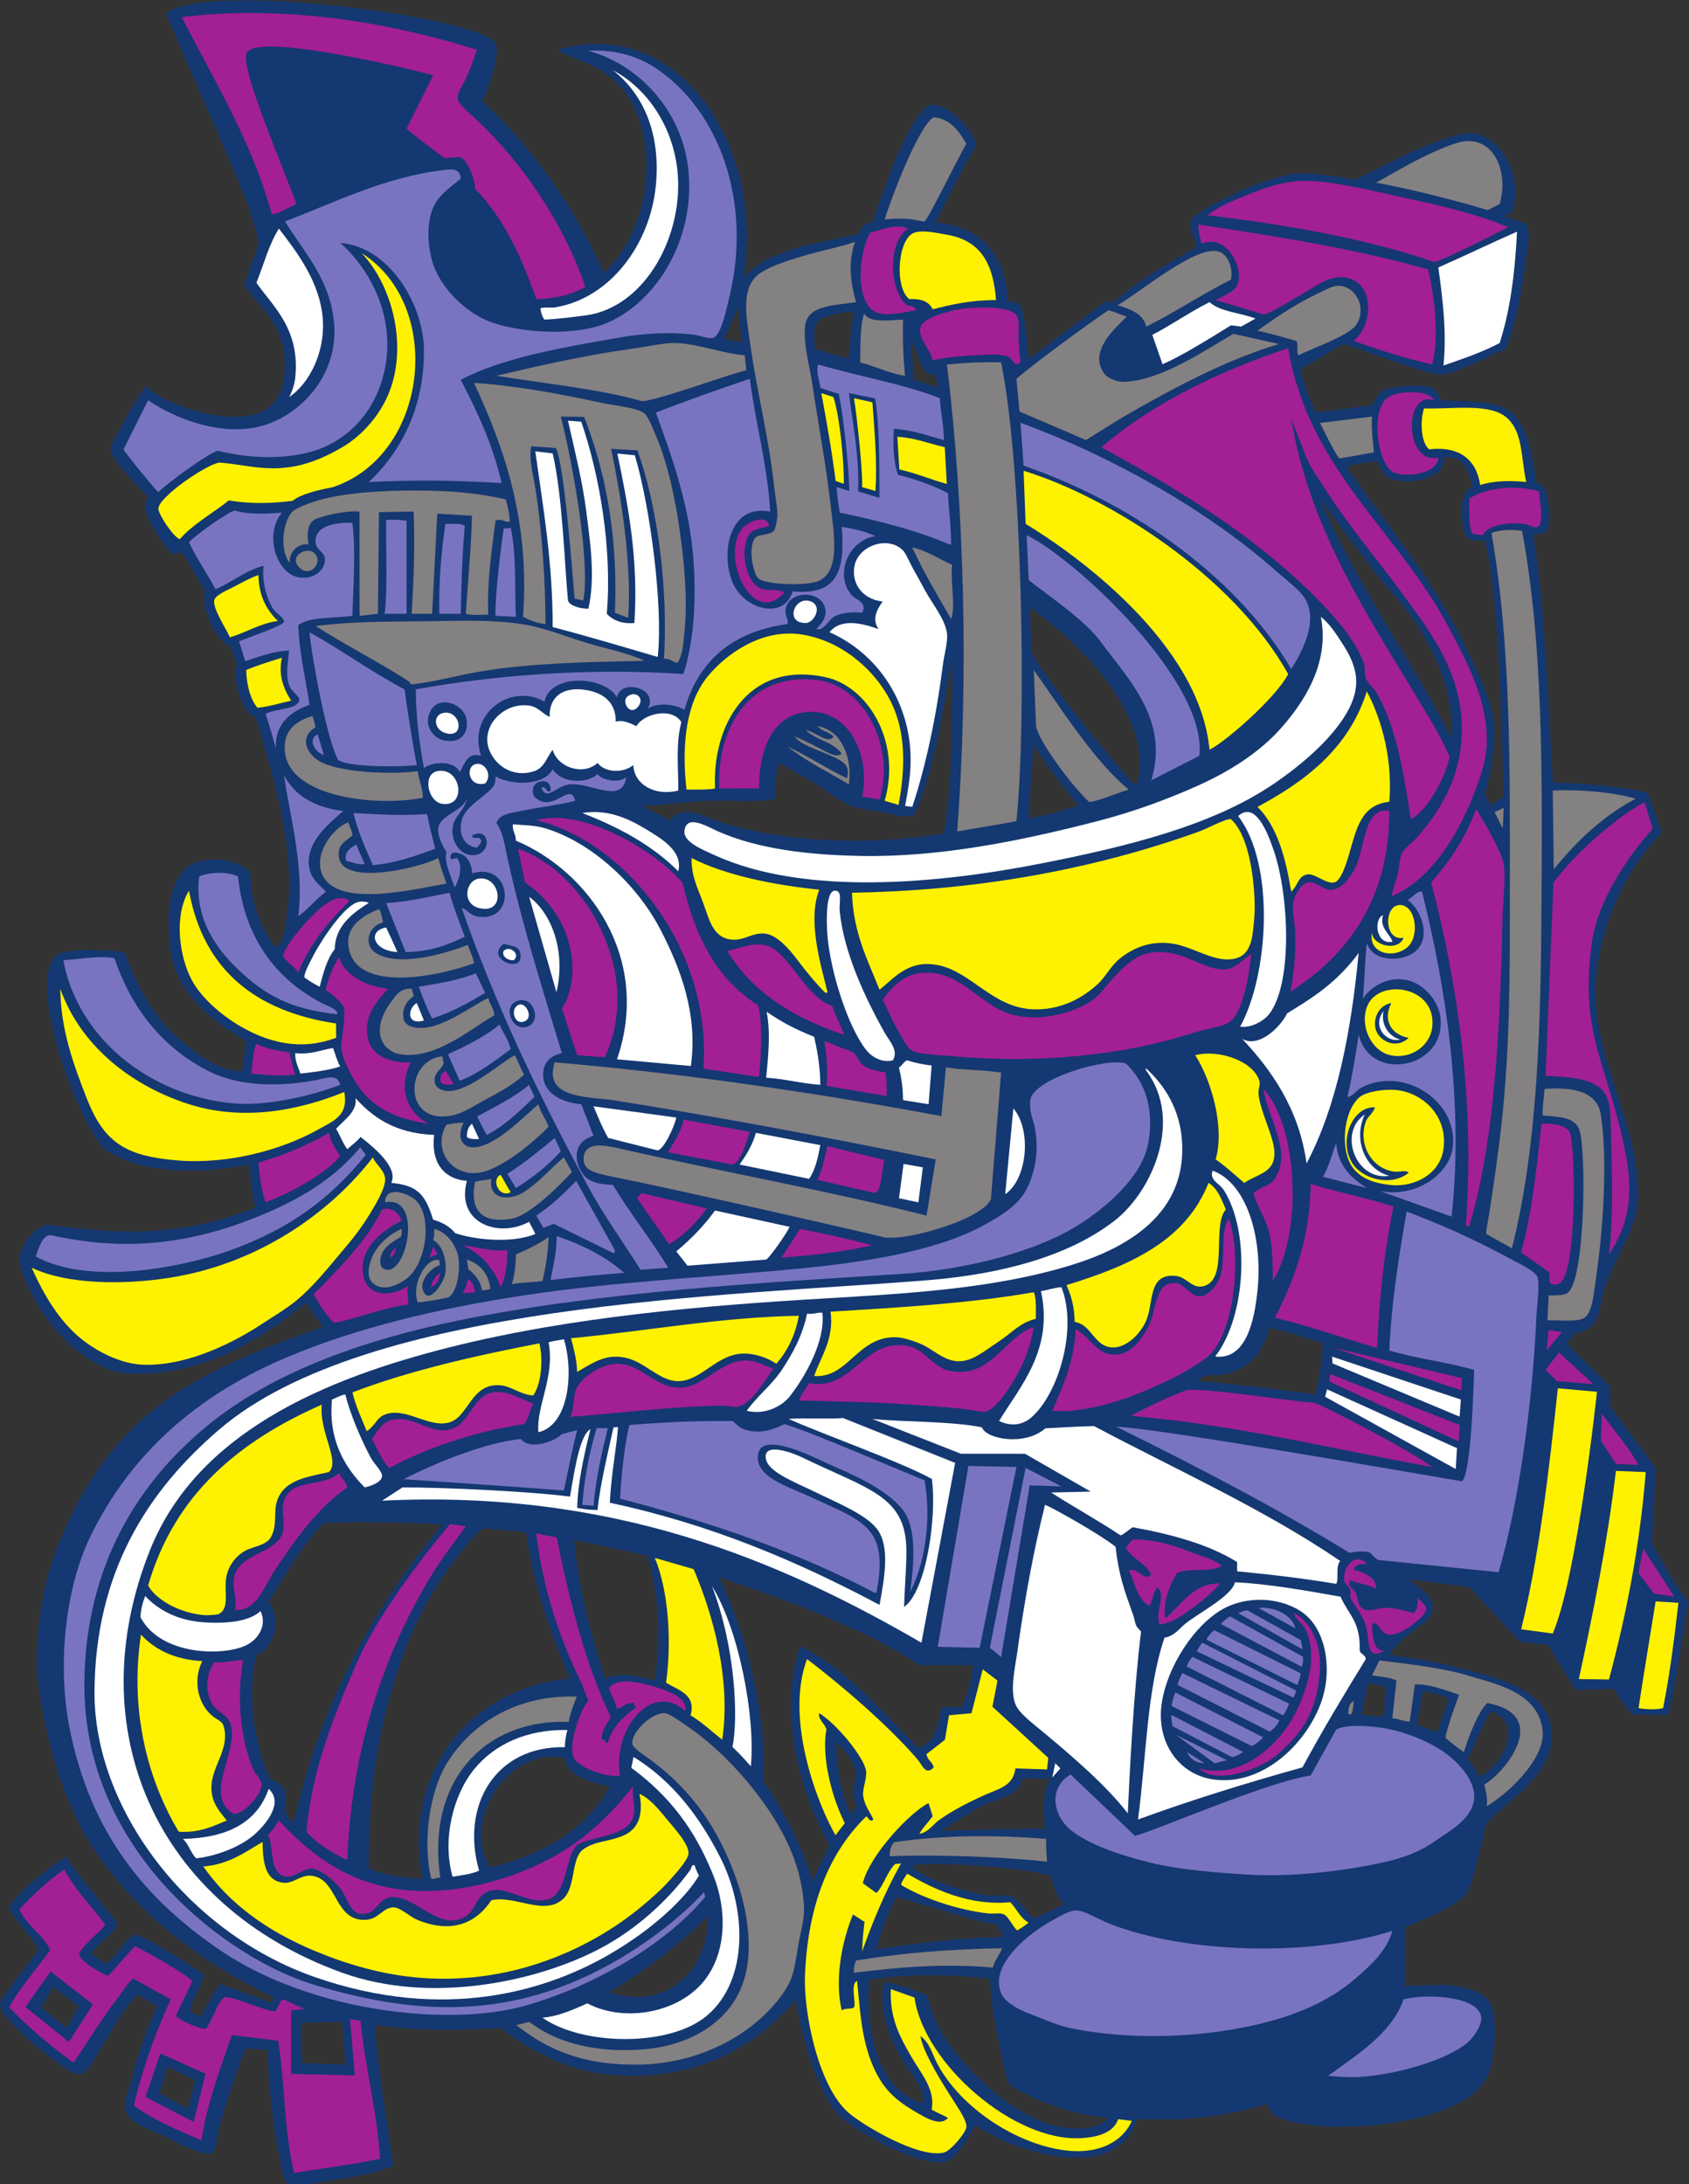 <?xml version="1.0" encoding="UTF-8" standalone="no"?>
<svg
   xmlns:dc="http://purl.org/dc/elements/1.1/"
   xmlns:cc="http://creativecommons.org/ns#"
   xmlns:rdf="http://www.w3.org/1999/02/22-rdf-syntax-ns#"
   xmlns:svg="http://www.w3.org/2000/svg"
   xmlns="http://www.w3.org/2000/svg"
   viewBox="0 0 658.013 850.787"
   height="850.787"
   width="658.013"
   xml:space="preserve"
   id="svg2"
   version="1.1"><rect x="0" y="0" width="658.013" height="850.787" fill="#333333" stroke="none"/><defs
     id="defs6" /><g
     transform="matrix(1.333,0,0,-1.333,0,850.787)"
     id="g10"><g
       transform="scale(0.1)"
       id="g12"><path
         id="path14"
         style="fill:#143871;fill-opacity:1;fill-rule:evenodd;stroke:none"
         d="m 4827.73,1878.04 12.04,213.34 -134.45,183.74 v 56.7 c -41.11,42.52 -85.55,81.68 -125.4,125.41 4.83,12.09 18.97,14.88 20.9,29.85 73.38,7.45 69.92,61.28 86.59,122.41 23.09,84.68 83.27,153.61 98.53,247.81 3.65,22.58 2.48,47.93 0,80.6 -14.01,184.42 -120.85,349.68 -122.42,543.39 -1.29,158.93 79.48,356.78 194.07,468.42 l -41.8,116.77 c -84.23,18.28 -178.63,26.37 -277.65,29.85 -13.09,243.27 -22.28,499.39 -56.75,722.52 16.63,5.02 27.5,-0.33 41.81,14.92 10.61,46.42 3.33,140.11 -32.85,137.34 -13.71,99.62 -29.41,196.62 -104.49,223.92 -47.38,17.24 -121.71,13.85 -173.16,17.92 -8.4,13.07 -11.72,27.71 -26.87,35.82 -26.37,14.12 -122.47,4.33 -142.63,-6.58 -18.3,-9.89 -24.8,-32.57 -33.52,-44.17 l -164.21,-20.9 c -10.82,18.56 -46.51,111.49 -41.8,128.38 l 122.42,71.65 c 61.12,-17.84 209.46,-76.57 280.63,-89.56 28.32,-0.83 76.39,22.54 101.51,32.84 35.06,14.37 54.46,27.45 92.56,41.8 29.67,70.76 47.54,168.2 59.72,265.72 4.46,35.78 14.81,72.02 0,101.5 -23.6,5.28 -40.54,17.21 -65.7,20.91 l 22.23,10.97 c 33.38,72.6 -4.18,211.31 -111.68,232.3 -93.05,-0.65 -251.59,-92.36 -343.47,-135.79 -49.58,8.71 -117.12,18.7 -176.14,17.91 -89.7,-15.59 -191.07,-60.04 -268.7,-107.48 -12.99,-7.93 -33.55,-20.3 -35.83,-26.87 -9.94,-28.69 15.9,-62.57 14.93,-80.61 -86.89,-49.45 -172.4,-100.3 -244.82,-164.21 l -17.95,7.12 c -72.91,-55.47 -154.86,-114.96 -226.86,-171.32 -3.52,47.28 -9.26,115.37 -23.89,161.21 -11.67,3.27 -23.07,6.8 -35.83,8.96 -9.78,137.51 -77.32,217.27 -211.98,229.9 17.95,40.93 96.79,191.46 117.54,223.84 -2.79,42.22 -90.17,138.8 -141.42,116.52 -68.88,-56.72 -131.04,-256.62 -160.71,-337.7 -23.91,-7.34 -34.87,-14.56 -39.33,-35.5 -125.69,-29.55 -266.11,-44.4 -337.38,-128.39 37.65,230.64 -38.52,455.61 -173.17,579.21 -62.2,57.11 -183.15,139.6 -373.19,86.58 62.78,-33.49 136.55,-46.76 191.08,-113.46 121.34,-148.39 76.53,-425.08 -53.74,-537.4 -89.23,196.4 -207.41,363.82 -355.3,501.58 14.94,28 60.88,147.59 35.84,173.16 -74.17,75.73 -838.13,175.67 -958.38,83.6 -2.855,-9.13 224.11,-510.12 244.82,-582.19 9.106,-31.69 23.543,-71.21 23.879,-92.55 l -41.804,-119.43 c 37.636,-64.08 135.437,-116.55 116.445,-274.68 -4.285,-35.7 -25.473,-72.78 -53.223,-90.08 -95.808,-59.72 -312.007,21.51 -349.547,68.81 -11.453,-5.49 -105.968,-170.76 -104.773,-184.73 2.902,-34.27 86.531,-110.79 110.457,-140.33 -29.984,-36.31 29.816,-114.78 65.695,-161.22 6.684,-8.66 21.887,0 32.84,0 26.442,-33.27 42.489,-76.93 68.668,-110.47 -17.48,-40.36 30.449,-151.9 74.641,-164.2 l 18.789,-52.37 c -20.797,-24.98 17.512,-154.71 52.863,-150.66 44.531,-151.8 121.195,-385.23 92.555,-579.2 -6.629,-44.81 -4.895,-71.2 -32.852,-98.53 -31.914,38.58 -62.59,108.87 -71.644,173.16 -2.379,16.89 1.883,37.04 -5.977,50.76 -46.777,44.22 -151.324,44.77 -186.472,8.7 -49.305,-50.6 -53.305,-133.57 -46.399,-217.69 12.168,-148.3 124.711,-229.09 223.922,-286.63 -3.41,-30.42 -10.262,-57.4 -11.949,-89.55 -77.985,4.31 -136.824,54.28 -194.063,104.49 -75.039,65.8 -122.695,171.48 -149.136,241.83 -37.215,12.07 -171.27,12.4 -194.215,-2.98 -107.543,-72.12 77.414,-544.91 149.14,-579.22 94.821,-59.89 263.246,-65.82 406.184,-35.81 9.082,-39.7 9.891,-87.64 20.906,-125.4 -250.664,-100.94 -445.613,-68.75 -609.066,-50.76 -37.676,-5.85 -74.215,-57.45 -80.61,-92.54 -2.246,-35.82 27.32,-92.47 41.805,-119.44 47.469,-88.47 123.496,-173.49 223.918,-211.98 34.129,-13.08 84.215,-13.17 131.359,-8.96 184.348,16.53 333.45,116.66 441.868,206.02 13.382,-26.43 31.242,-48.38 47.777,-71.66 -208.289,-72.7 -405.125,-150.2 -552.332,-292.59 -68.77,-66.5 -127.793,-148.63 -176.164,-244.82 -67.313,-133.89 -106.84,-258.34 -107.477,-456.79 -0.043,-12.08 1.496,-28.1 2.977,-38.82 C 138.227,1272.23 192.719,1091.3 292.598,952.488 422.496,771.941 594.395,645.43 800.156,546.438 l -5.894,-16.465 -149.36,55.281 C 622.219,563.613 606.887,517.52 584.68,489.973 l -28.828,14.351 c 1.816,29.934 39.3,89.016 41.277,107.031 -1.043,4.602 -177.633,118.618 -200.027,117.208 -32.266,-2.008 -59.082,-74.059 -89.586,-83.602 l -41.789,29.863 c 7.832,14.309 75.371,66.239 77.628,83.594 1.528,11.785 -130.25,157.922 -149.285,200.051 -43,-29.211 -92.859,-63.84 -134.351,-107.492 C 46.5,837.07 26.797,815.969 26.875,803.215 46.969,769.871 96.699,715.859 113.23,687.051 80.547,638.711 60.961,620.176 26.875,570.332 17.883,557.156 0.391,537.363 0,525.535 -0.652,505.789 31.836,473.352 44.785,459.863 85.828,417.141 113.469,394.805 164.219,358.34 c 21.148,-15.188 50.097,-41.27 74.644,-35.813 16.617,3.672 32.637,38.469 44.774,56.711 41.929,63.067 68.668,125.203 118.902,174.871 l 57.25,-34.539 C 427.742,455.188 405.02,384.512 382.156,298.633 372.48,262.266 356.484,230.73 373.191,203.105 391.355,173.113 446.25,156.941 486.66,137.41 c 17.278,-8.34 35.238,-19.695 59.711,-29.844 13.551,-5.613 57.738,-24.175 71.649,-17.918 13.597,6.113 18.085,54.024 23.894,77.625 20.856,84.739 49.934,154.446 74.641,229.883 20.195,-3.679 47.168,-0.586 65.679,-5.972 2.246,-95.532 13.661,-215.071 35.829,-316.457 5.765,-26.367 9.335,-62.383 23.89,-71.66 24.027,-15.34 92.781,4.18 128.367,8.957 73.24,9.832 126.49,20.75 179.15,41.805 -18.92,136.328 -42.77,267.735 -53.75,412.012 124.55,-18.977 242.89,-16.863 367.23,-8.977 15.03,-12.215 42.19,-31.511 68.68,-47.761 69.58,-42.696 157.14,-81.512 256.76,-89.571 241.79,-19.558 420.07,78.848 537.4,220.949 10.5,-86.542 63.23,-287.492 137.35,-349.32 50.13,-41.844 223.72,-140.777 298.55,-125.406 37.17,7.644 70.7,76.894 89.57,107.488 107.5,-80.676 418.88,-174.922 471.73,17.918 132.45,-6.375 246.77,3.481 377.88,42.649 l 23.06,-31.993 c 120.31,-68.046 575.8,-36.836 628.67,126.707 17.54,54.29 30.99,191.321 -14.5,220.911 -70.55,45.871 -155.55,31.191 -232.89,29.843 3.18,42.434 3.1,109.883 2.99,173.172 30.12,11.543 147.54,57.524 179.14,98.528 18.1,33.371 42.66,136.843 53.73,197.043 5.89,12.55 32.85,34.11 47.78,47.78 55.17,50.51 140.15,111.68 146.29,206.01 8.37,128.34 -128.99,169.74 -229.89,197.04 -81.89,22.16 -156.08,37.65 -244.82,47.78 10.44,18.14 32.53,39.14 59.71,62.69 22.61,19.6 60.5,37.53 65.69,62.7 10.65,51.66 -38.77,66.16 -65.69,95.53 71.79,-10.21 121.36,-13.42 176.16,-23.87 l 144.9,-157.74 82.61,-10.13 81.85,-131.28 108.62,3.57 53.74,-74.65 107.48,-2.98 c 26.51,108.17 39.42,225.87 59.64,335.91 -15.3,1.8 -102.57,152.52 -107.41,171.66 z M 3239.39,194.141 c -87.98,7.785 -162.05,31.804 -232.87,65.683 -20.95,10.012 -51.39,24.871 -59.72,38.821 -8.36,13.992 -13.17,49.253 -17.91,71.648 -15.18,71.648 -32.43,146.68 -35.83,229.895 -110.67,14.609 -245.86,14.539 -352.3,-2.993 -12.77,-172.144 34.87,-325.281 158.24,-361.25 -3.75,46.575 -22.18,67.817 -51.74,112.082 -49.4,73.899 -78.97,159.485 -64.53,242.2 45.31,-4.465 91.37,-24.883 128.21,-37.817 16.17,-94.324 82.2,-174.746 143.31,-235.855 57.72,-57.739 128.79,-108.957 194.06,-134.36 59.46,-23.132 152.33,-32.644 191.08,11.946 z M 4242.55,4227.7 c 6.34,131.63 -44.07,235 -95.54,319.46 -40.69,66.77 -97.69,120.01 -143.31,182.12 -45.9,62.5 -93.88,121.15 -137.33,185.11 -1.58,4.59 -3.13,0.18 -2.99,-2.99 108.98,-245.31 256.78,-451.81 379.17,-683.7 z M 2170.54,5383.13 c -8.7,35.61 -10.08,65.55 -11.94,101.51 -14.9,-29.88 -27.07,-62.51 -41.79,-92.55 17.68,-3.21 33.2,-8.6 53.73,-8.96 z m 310.51,-47.77 c 0.06,38.19 8.51,98.66 14.93,137.34 -43.69,-4.41 -91.92,-12.14 -106.23,-31.13 -14,-18.57 -9.82,-49.99 -7.23,-79.34 35.33,-6.47 61.42,-22.18 98.53,-26.87 z m 259.74,-83.6 c 0.14,14.08 -5.24,22.62 -5.97,35.83 -48.37,-5.18 -47.61,63.54 -68.67,95.54 -2.2,-40.03 3.47,-72.17 2.98,-110.47 26.08,-4.79 45.93,-15.78 71.66,-20.9 z m 268.7,-644.89 5.98,-131.37 c 38,-75.27 247.12,-331.93 304.53,-388.13 2.54,-0.55 2.81,1.17 2.99,2.99 54.3,194.27 -167.93,416 -313.5,516.51 z m 1385.32,-552.34 c -7.8,227.21 -9.13,530 -53.74,749.39 -29.39,-4.64 -53.84,-1.28 -60.74,21.55 -13.01,43.08 -16.03,120.95 21.94,133.7 -8.68,48.05 -22.16,91.29 -83.6,86.58 12.88,-57.37 -92.54,-83.61 -152.28,-62.7 -30.28,10.61 -30.43,36.42 -41.79,50.76 -33.92,-0.9 -62.14,-7.53 -89.56,-14.92 119.39,-170.83 257.73,-332.33 355.28,-540.4 32.3,-68.89 69.25,-142.51 77.63,-217.95 3.41,-30.61 -8.78,-131.93 -28.05,-201.15 l 16.21,-28.63 c 12.87,6.05 27.1,16.46 38.7,23.77 z m -1388.29,-62.7 c 54.53,6.18 97.03,24.38 146.29,35.83 -46.45,57.06 -92.69,114.31 -131.37,179.14 -6.6,-71.1 -11.44,-149.39 -14.92,-214.97 z m -247.81,-44.78 c 25.37,149.77 23.59,326.71 23.88,501.58 -32.62,-155.48 -50.78,-325.4 -113.46,-450.82 -32,-4.57 -62.78,5.9 -92.55,11.93 -30.05,6.11 -62.88,7.39 -89.57,17.92 -36.64,14.47 -70.03,45 -104.49,65.68 -36.32,21.81 -71.95,41.62 -107.48,59.72 -6.95,-29.11 -11.09,-76.2 -8.95,-104.5 -58.11,-12.78 -131.5,-3.26 -191.09,-5.97 -62.9,-2.86 -127.29,-11.32 -194.05,-14.93 19.84,-19.95 55.96,-23.64 74.64,-44.78 41.23,52.12 88.86,17.66 152.25,-2.99 180.64,-58.83 430.75,-69.17 650.87,-32.84 z M 3866.37,2457.23 c -51.82,15.87 -100.73,34.63 -158.24,44.78 -13.97,-74.9 -64.56,-126.97 -140.33,-137.34 -22.07,-3.01 -52.5,6.69 -62.69,-17.91 115.64,-9.75 227.35,-23.45 337.37,-38.8 15.08,42.65 19.82,95.61 23.89,149.27 z M 1913.79,1471.99 c 20.17,118.33 10.51,258.92 -20.91,364.23 l -214.97,47.77 c 14.68,-150.53 50.25,-280.16 89.57,-406.03 61.32,24.13 117.44,0.35 146.31,-5.97 z m 2134.69,-17.92 c -17.42,2.49 -30.18,9.63 -50.75,8.97 l -17.91,-89.59 c 18.73,-3.66 50.28,-8.72 65.68,-5.96 l 2.98,86.58 z m 185.11,-35.84 c -19.67,12.18 -45.8,17.9 -74.63,20.91 l -17.91,-95.55 c 18.77,-8.08 41.45,-14.56 59.42,-23.44 l 33.12,98.08 z M 4359,1382.41 c -29.65,-40.01 -45.56,-93.79 -68.68,-140.33 10.88,-16.96 24.38,-31.35 32.83,-50.74 57.25,23.05 138.4,148.86 35.85,191.07 z m -1873.54,-300.64 18.82,21.71 c -24.64,47.66 0.97,81.72 -1.72,99.84 -7.02,29.61 -33.34,63.13 -57.34,89.52 -0.18,-85.77 14.96,-150.75 40.24,-211.07 z M 856.875,1059.96 c 2.539,-0.56 2.816,1.17 2.988,3 80.086,352.81 237.227,628.59 432.917,865.82 -112.97,4.05 -245.94,9.33 -346.335,2.99 -66.406,-65.91 -110.39,-150.35 -161.218,-229.91 39.777,-47.77 16.296,-138.85 -35.832,-155.23 -31.012,-125.01 -0.899,-269.7 38.796,-361.28 27.457,-12.97 45.942,-20.75 47.789,-56.72 1.563,-30.66 -8.914,-53.54 20.895,-68.67 z m 2197.405,-20.9 c -5.09,51.81 -10.1,113.92 17.92,146.29 -21.09,-3.73 -54.32,2.4 -83.61,0 -9.55,-53.1 -78.15,-57.39 -125.4,-83.58 -40.77,-22.6 -71.43,-44.43 -104.48,-65.68 1.06,-3.43 5.25,-7.57 5.97,-2.99 107.63,2.51 188.05,6.29 289.6,5.96 z m -1271.87,122.42 c -53.83,13.03 -135.96,34.9 -128.38,83.6 -170.2,38.57 -307.09,-187.52 -220.92,-319.455 155.6,39.426 280.03,110.065 349.3,235.855 z M 1234.39,892.766 c -57.75,309.014 133.19,555.304 431.59,585.194 -52.5,120.69 -106.34,265.85 -128.38,426.92 l -119.42,11.97 c -25.2,-5.37 -62.2,-59.86 -83.61,-86.6 -169.81,-211.91 -260.44,-546.71 -256.75,-907.621 45.95,-18.731 101.12,-28.254 156.57,-29.863 z m 1142.17,-8.957 c 1.09,19.05 41.1,89.343 47.76,107.492 -93.3,164.349 -149.1,397.609 -85.8,580.769 130.5,-58.77 243.36,-197.96 345.55,-297.14 48.38,14.33 57.45,67.93 68.66,119.43 19.91,0 39.82,0 59.72,0 15.73,36.01 23.46,80.03 32.84,122.41 h -155.26 c -169.01,108.6 -395.81,193.46 -588.16,256.75 74.25,-156.32 122.34,-332.17 131.37,-537.4 0.94,-21.19 -4.22,-42.77 0,-62.69 57.03,-76.99 114.44,-194.961 143.32,-289.621 z m 734.45,-65.672 c -23.35,17.449 -31.31,50.293 -38.82,83.593 -75.46,21.407 -323.19,43.731 -406.04,29.864 25.39,-41.614 173.29,-80.278 214.98,-86.594 23.3,-3.535 62.98,1.941 78.77,-4.59 22.56,-9.336 42.87,-52.898 64.16,-63.055 31.55,14.239 53.69,28.243 86.95,40.782 z M 2561.66,686.77 c 124.22,18.066 239.75,34.546 373.2,35.82 -10.05,12.39 -10.63,19.617 -20.9,35.84 -53.78,4.988 -284.98,82.222 -295.58,80.601 -23.2,-47.144 -49.88,-121.676 -56.72,-152.261 z m -492.63,95.543 c -86.3,-83.883 -181.55,-158.805 -289.6,-220.946 162.1,-55.906 291.66,60.012 289.6,220.946 z M 229.898,519.57 l -74.765,56.68 -34.141,-59.48 73.078,-59.907 35.828,62.707 z m 779.242,-170.175 -8.95,125.378 -119.428,-2.964 1.113,-117.473 127.265,-4.941 z m -459.781,-128.387 20.899,83.601 -80.617,38.809 -23.879,-77.629 83.597,-44.781 v 0" /><path
         id="path16"
         style="fill:#ffffff;fill-opacity:1;fill-rule:evenodd;stroke:none"
         d="m 1851.59,1248.74 -6.57,-31.9 c 139.52,-102 200.27,-217.824 238.94,-312.133 41.1,-100.227 40.36,-224.797 -23.89,-307.512 -75.52,-97.246 -235.53,-125.484 -343.35,-68.672 -39.51,-16.851 -82.42,-37.808 -131.36,-41.793 116.99,-82.179 371.67,-86.242 480.68,5.973 122.51,103.613 116.09,310.57 38.82,462.766 -60.73,119.611 -140.79,224.321 -253.27,293.271 v 0" /><path
         id="path18"
         style="fill:#ffffff;fill-opacity:1;fill-rule:evenodd;stroke:none"
         d="m 1400.26,916.648 c -54.52,188.392 46.52,364.942 250.74,360.512 -0.43,13.64 3.53,38.64 7.28,50.13 -118.1,2.66 -213.64,-41.84 -272.95,-115.06 -60.7,-74.93 -93.56,-203.48 -62.69,-313.48 27.29,4.543 56.34,7.344 77.62,17.898 v 0" /><path
         id="path20"
         style="fill:#a31f95;fill-opacity:1;fill-rule:evenodd;stroke:none"
         d="m 1812.27,1194.32 c -23.8,128.72 89.64,279.61 191.08,188.09 3.85,27.34 -21.12,44.34 -41.81,53.76 -31.78,14.44 -90.76,32.57 -131.41,33.17 -24.39,0.34 -38.35,-7.09 -50.7,-18.27 6.14,-22.7 19.04,-38.67 23.89,-62.68 17.2,5.68 26.6,19.17 50.75,17.91 -0.84,-6.82 0.72,-11.22 5.96,-11.94 -36.03,-26.66 -70.31,-55.06 -83.59,-104.5 -11.56,-2.59 -4.87,13.04 -17.92,8.96 0.29,30.57 15.25,46.45 26.88,65.69 -74.15,153.75 -119.85,335.95 -158.24,525.45 l -59.71,11.94 c 16.05,-148.55 66.63,-304.85 128.39,-429.92 8.93,-18.13 11.49,-32.62 24.07,-58.12 -23.09,-24.48 -68.8,-146.24 -36.03,-177.74 25.71,-24.7 90.37,-47.77 128.39,-41.8 v 0" /><path
         id="path22"
         style="fill:#ffffff;fill-opacity:1;fill-rule:evenodd;stroke:none"
         d="m 3075.18,1188.37 23.89,26.84 -14.94,14.95 -8.95,-41.79 v 0" /><path
         id="path24"
         style="fill:#7974c2;fill-opacity:1;fill-rule:evenodd;stroke:none"
         d="m 4379.89,1788.45 c 57,196.35 98.22,479.07 110.46,746.39 1.68,36.68 10.51,95.7 2.99,116.45 -6.5,17.97 -63.79,44.35 -86.57,56.75 -97.81,53.09 -190.76,94.45 -295.58,134.34 -22.58,-129.69 -43.92,-260.61 -50.76,-406.05 77.79,-23.71 169.36,-33.66 247.8,-56.73 -0.77,-35.9 -8.3,-307.48 -35.82,-325.43 -154.41,25.9 -879.95,153.71 -1010.03,159.59 245.96,-121.56 456.62,-231.33 681.79,-368.49 20.01,3.39 35.02,4.89 50.75,2.99 15.87,-1.94 8.91,-7.96 32.67,-23.97 l 352.3,-35.84 v 0" /><path
         id="path26"
         style="fill:#a31f95;fill-opacity:1;fill-rule:evenodd;stroke:none"
         d="m 4185.83,2095.98 c -66.48,49.48 -319.54,180.87 -346.34,188.09 -66.29,2.9 -292.29,41.2 -369.63,37.18 -43.93,-14.91 -122.65,-53.11 -164.79,-76 316.46,-26.86 589.18,-97.52 880.76,-149.27 v 0" /><path
         id="path28"
         style="fill:#a31f95;fill-opacity:1;fill-rule:evenodd;stroke:none"
         d="m 4263.07,2170.61 3.37,47.78 -379.17,149.28 -2.63,-21.54 378.43,-175.52 v 0" /><path
         id="path30"
         style="fill:#a31f95;fill-opacity:1;fill-rule:evenodd;stroke:none"
         d="m 4271.25,2319.88 1.16,35.84 -379.18,89.57 378.02,-125.41 v 0" /><path
         id="path32"
         style="fill:#848182;fill-opacity:1;fill-rule:evenodd;stroke:none"
         d="m 1495.8,2630.39 c 27.78,5.08 61.09,4.62 89.56,8.97 9.78,38.98 16.08,81.45 17.92,128.37 -28.42,-20.32 -61.42,-36.11 -95.54,-50.76 -0.25,-32.58 -4.86,-66.4 -11.94,-86.58 v 0" /><path
         id="path34"
         style="fill:#7974c2;fill-opacity:1;fill-rule:evenodd;stroke:none"
         d="m 1609.24,2642.34 c 70.45,8.18 141.85,15.39 214.97,20.89 -53.9,47.63 -121.44,81.59 -197.05,107.49 0.09,-48.83 -10.69,-86.84 -17.92,-128.38 v 0" /><path
         id="path36"
         style="fill:#ffffff;fill-opacity:1;fill-rule:evenodd;stroke:none"
         d="m 2684.07,2869.25 13.09,102.12 -56.33,10.15 -13.49,-100.33 56.73,-11.94 v 0" /><path
         id="path38"
         style="fill:#ffffff;fill-opacity:1;fill-rule:evenodd;stroke:none"
         d="m 2937.84,2893.14 c 64.29,43.08 78.33,186.14 23.89,250.78 l -23.89,-250.78 v 0" /><path
         id="path40"
         style="fill:#fff200;fill-opacity:1;fill-rule:evenodd;stroke:none"
         d="m 1492.81,2899.09 c -11.25,15.63 -19.36,34.41 -29.86,50.77 -29.07,-14.86 -3.36,-69.48 29.86,-50.77 v 0" /><path
         id="path42"
         style="fill:#ffffff;fill-opacity:1;fill-rule:evenodd;stroke:none"
         d="m 4060.43,2946.88 c -71.05,17.92 -106.51,105.65 -71.65,179.14 -79.26,-53.25 -26.44,-194.97 71.65,-179.14 v 0" /><path
         id="path44"
         style="fill:#ffffff;fill-opacity:1;fill-rule:evenodd;stroke:none"
         d="m 2713.92,3155.88 8.96,113.44 c -26.42,2.44 -49.88,7.83 -71.65,14.93 -10.82,-4.12 -14.1,-15.77 -23.89,-20.91 6.86,-28.96 11.76,-59.9 11.94,-95.53 l 74.64,-11.93 v 0" /><path
         id="path46"
         style="fill:#ffffff;fill-opacity:1;fill-rule:evenodd;stroke:none"
         d="m 4091.91,3344.69 c -34.82,10.19 -56.74,45.65 -48.32,83.42 -34.42,-43.9 6.98,-92.8 48.32,-83.42 v 0" /><path
         id="path48"
         style="fill:#ffffff;fill-opacity:1;fill-rule:evenodd;stroke:none"
         d="m 3860.39,4580 c 27.32,-137.8 -53.24,-254.67 -119.41,-328.42 -60.59,-67.51 -146.47,-122.74 -238.86,-164.2 -90.23,-40.52 -188.53,-76.86 -295.57,-104.5 -218.92,-56.53 -456.51,-105.31 -686.69,-101.52 -158.77,2.62 -304.63,20.49 -420.98,71.66 -29.09,12.8 -94.6,53.76 -98.53,0 -2.29,-31.48 54.45,-53.92 86.6,-68.67 265.97,-122.03 660.75,-83.34 961.36,-23.88 246.21,48.69 492.78,109.03 671.77,229.9 84.78,57.25 181.93,139.9 223.92,223.91 36.47,72.98 18.22,127.83 -20.9,188.1 -18.93,29.14 -37.73,58.6 -62.71,77.62 v 0" /><path
         id="path50"
         style="fill:#fff200;fill-opacity:1;fill-rule:evenodd;stroke:none"
         d="m 2006.34,4075.43 c 20.71,-0.2 64.48,-0.91 83.59,2.98 -9.65,173.88 88.48,375.47 322.45,325.43 123.75,-26.46 223.28,-188.13 173.16,-361.25 l 40.65,-12.05 c 27.88,146.68 6.56,229.73 -10.79,274.78 -41.38,107.43 -150.97,206.98 -277.67,223.92 -113.89,15.24 -216.01,-58.49 -268.7,-122.41 -63.37,-76.87 -77.61,-197.34 -62.69,-331.4 v 0" /><path
         id="path52"
         style="fill:#a31f95;fill-opacity:1;fill-rule:evenodd;stroke:none"
         d="m 2570.61,4045.57 c 47.03,153.31 -44.5,333.23 -182.13,349.84 -202.89,24.48 -293.62,-145.38 -286.61,-316.99 44.98,0.48 72.2,0.97 116.44,-0.01 -0.02,103.84 33.23,203.21 122.41,220.94 130.17,25.88 205.55,-113.04 179.14,-244.82 18.01,-1.89 33.97,-5.84 50.75,-8.96 v 0" /><path
         id="path54"
         style="fill:#ffffff;fill-opacity:1;fill-rule:evenodd;stroke:none"
         d="m 1804.25,5057.25 c 32.16,-154.14 61.99,-310.4 49.82,-495.16 -34.57,-3.27 -61.93,7.09 -80.61,26.87 16.13,194.16 -21.81,406.76 -74.64,561.29 l -38.82,2.98 c 18.43,-82.79 41.97,-173.62 53.71,-266.89 11.34,-90.35 26.63,-189.05 6,-282.46 -16.8,-0.78 -53.74,6.03 -59.71,23.89 -9.62,98.69 -15.82,306.41 -44.78,429.92 l -50.76,5.98 c 23.06,-165.04 51.14,-325.05 50.77,-513.52 103.42,-26.96 203.66,-57.08 304.52,-86.59 2.55,-0.55 2.82,1.16 2.98,2.98 14.72,146.27 -21.39,431.54 -67.44,585.64 l -51.04,5.07 v 0" /><path
         id="path56"
         style="fill:#a31f95;fill-opacity:1;fill-rule:evenodd;stroke:none"
         d="m 2292.95,4651.65 c -25.79,12.35 -50.45,2.33 -71.65,11.95 -40.44,18.33 -57.74,104.88 -35.83,149.28 13.91,28.16 36.85,23.19 62.69,32.84 -9.14,38.89 -63.81,8.15 -74.64,-2.99 -73.58,-75.68 23.8,-300.19 119.43,-191.08 v 0" /><path
         id="path58"
         style="fill:#848182;fill-opacity:1;fill-rule:evenodd;stroke:none"
         d="m 3737.98,5377.15 -133.22,29.86 c -85.63,-49.16 -206.54,-134.06 -317.6,-140.32 -18.9,-1.06 -49.24,9.27 -59.72,23.88 -47.9,66.85 33.62,133.41 65.69,167.2 -19,4.89 -34.15,13.62 -53.74,17.91 -28.61,-18.05 -198.94,-140.43 -268.71,-200.04 l 8.96,-95.54 c 20.02,-9.3 163.65,-69.56 194.06,-83.59 32.8,20.76 90.22,57.02 131.38,80.61 129.86,74.43 285.35,156.67 432.9,200.03 v 0" /><path
         id="path60"
         style="fill:#a31f95;fill-opacity:1;fill-rule:evenodd;stroke:none"
         d="m 4185.82,5317.45 c 20.33,81.33 8.37,190.62 -11.93,277.65 -208.18,59.54 -439.2,96.22 -671.77,131.36 -0.38,-22.27 6.26,-37.52 8.95,-56.71 78.02,34.78 134.76,-86.98 99.14,-129.18 -12.55,-14.88 -37.98,-23.37 -57.34,-35.04 37.4,-11.46 118.83,-35.05 140.33,-41.8 17.1,1.47 86.1,45 107.48,56.73 47.65,26.15 100.45,73.28 158.25,41.81 56.95,-31.03 49.3,-134.77 -2.99,-176.16 74.33,-25.18 148.32,-50.72 229.88,-68.66 v 0" /><path
         id="path62"
         style="fill:#ffffff;fill-opacity:1;fill-rule:evenodd;stroke:none"
         d="m 3397.63,5318.17 c 53.16,22.75 132.73,71.98 200.35,113.94 l 29.36,-3.98 41.98,23.66 c -43.93,16.79 -102.25,19.17 -134.36,47.78 -58.37,-29.21 -109.52,-65.63 -167.19,-95.55 l 29.86,-85.85 v 0" /><path
         id="path64"
         style="fill:#ffffff;fill-opacity:1;fill-rule:evenodd;stroke:none"
         d="m 1591.34,5448.81 c 34.11,0.8 84.76,7.44 119.42,11.94 176.24,22.91 290.47,238.01 268.7,426.95 -14.87,129.16 -89.32,237.04 -188.09,289.6 89.63,-70.37 140.08,-185.63 125.39,-337.37 -16.19,-167.39 -129.69,-327.28 -292.58,-355.29 -16.16,-2.78 -29.84,1.75 -44.79,-2.99 2.11,-12.81 4.88,-24.98 11.95,-32.84 v 0" /><path
         id="path66"
         style="fill:#a31f95;fill-opacity:1;fill-rule:evenodd;stroke:none"
         d="m 1710.76,5544.35 c -62.9,184.1 -181.53,360.27 -319.46,489.64 -15.73,14.74 -52.41,44.87 -53.74,59.71 -1.64,18.03 21.56,51.05 29.86,71.66 10.95,27.18 18.23,49.59 26.86,71.65 -239.14,75.02 -549.522,133.45 -862.831,95.54 89.524,-178.18 203.406,-357.88 262.731,-576.22 21.3,0.97 48.793,20.58 71.644,29.86 -20.297,65.29 -160.836,385.57 -146.281,438.87 18.633,68.38 498.557,-48.5 546.357,-62.69 l -77.62,-155.25 c 7.81,-9.54 79.99,-63.81 110.47,-86.58 l 44.77,2.98 c 22.2,-6.79 45.33,-62.72 44.79,-92.56 83.19,-83.99 135.65,-198.73 179.15,-322.43 58.14,1.55 105.96,13.45 143.3,35.82 v 0" /><path
         id="path68"
         style="fill:#a31f95;fill-opacity:1;fill-rule:evenodd;stroke:none"
         d="m 4408.31,5718.71 c -73.13,30.46 -162.95,55.65 -261.3,76.43 -95.02,20.09 -196.11,47.07 -289.6,56.74 -87.69,9.05 -146.17,-12.54 -211.98,-38.83 -41.24,-16.47 -84.36,-33.72 -116.43,-59.71 228.31,-26.32 479.23,-71.63 661.01,-136.13 11.85,-4.2 198.1,91.54 218.3,101.5 v 0" /><path
         id="path70"
         style="fill:#a31f95;fill-opacity:1;fill-rule:evenodd;stroke:none"
         d="m 3782.77,1669.04 c -2.89,-11.6 23.91,-29.5 32.84,-47.78 36.04,-73.74 6.81,-170.22 -26.87,-238.85 -52.72,-107.4 -169.09,-201.41 -283.63,-167.2 48.58,-50.07 182.15,-2.38 233.44,44.79 59.39,54.59 109.66,110.43 118.89,239.41 4.68,65.5 -16.61,135.79 -74.67,169.63 v 0" /><path
         id="path72"
         style="fill:#ffffff;fill-opacity:1;fill-rule:evenodd;stroke:none"
         d="m 3818.59,2982.69 c 88.29,167.49 130.02,381.53 152.27,615.04 -66.95,-90.6 -141.21,-134.45 -209,-176.15 -19.09,-39.72 -83.16,-102.86 -131.36,-74.65 83.37,-88.79 166.44,-203.77 188.09,-364.24 v 0" /><path
         id="path74"
         style="fill:#ffffff;fill-opacity:1;fill-rule:evenodd;stroke:none"
         d="m 4069.39,3630.57 c -2.8,18.66 -40.55,42.49 -26.87,77.63 -27.66,-8.44 -23.17,-87.26 26.87,-77.63 v 0" /><path
         id="path76"
         style="fill:#848182;fill-opacity:1;fill-rule:evenodd;stroke:none"
         d="m 2481.05,4090.36 c 10.26,74.49 -19.19,159.57 -92.57,170.19 12.25,-13.65 34.61,-17.17 47.78,-29.87 -15.94,-25.78 -54.54,15.47 -80.62,17.92 29.11,-28.64 81.13,-34.33 104.5,-68.67 -18.4,-13.95 -46.74,7.46 -68.66,17.91 -24.21,11.54 -47.33,24.25 -68.67,32.84 17.88,-30.57 107.54,-49.12 143.3,-77.62 9.6,-7.65 16.18,-24.62 8.96,-44.79 -59.89,28.66 -112.65,64.52 -173.16,92.56 53.93,-42.61 119.02,-74.06 179.14,-110.47 v 0" /><path
         id="path78"
         style="fill:#ffffff;fill-opacity:1;fill-rule:evenodd;stroke:none"
         d="m 844.945,5221.9 c 57.868,39.01 105.2,129.07 98.516,226.91 -7.617,111.32 -79.168,201.11 -128.383,265.72 -28.867,-45.76 -44.203,-105.09 -65.683,-158.24 46.308,-67.13 128.605,-134.34 113.449,-277.66 -2.059,-19.5 -8.274,-38.88 -17.899,-56.73 v 0" /><path
         id="path80"
         style="fill:#a31f95;fill-opacity:1;fill-rule:evenodd;stroke:none"
         d="m 4018.63,2445.29 c 2,0 3.99,0 5.97,0 6.59,146.68 21.99,284.52 47.78,412.01 -77.47,25.04 -163.81,41.22 -241.84,65.68 -2.06,-163.14 -49.16,-281.23 -104.49,-391.1 101.93,-24.47 195.36,-57.43 292.58,-86.59 v 0" /><path
         id="path82"
         style="fill:#ffffff;fill-opacity:1;fill-rule:evenodd;stroke:none"
         d="m 4218.67,5314.45 c 56.89,19.75 114.19,39.07 164.21,65.69 30.79,94.59 45.03,205.75 50.75,325.43 -80.41,-35.36 -152.38,-70.54 -229.89,-104.5 12.5,-91.03 25.06,-189.34 14.93,-286.62 v 0" /><path
         id="path84"
         style="fill:#7974c2;fill-opacity:1;fill-rule:evenodd;stroke:none"
         d="m 2636.3,2660.25 c 175.46,11.17 375.8,59.96 501.58,134.35 77.6,45.92 183.25,131.76 211.98,223.92 15.28,49.04 30.71,171.93 -59.72,256.77 -57.78,17.03 -265.6,-43.49 -278.78,-105.39 -3.77,-37.19 7.11,-53.92 13.07,-82.69 14.05,-67.89 -0.8,-145.27 -32.84,-194.07 -26.63,-40.54 -79.43,-71.28 -125.4,-95.54 -137.71,-72.72 -346.24,-104.29 -534.43,-122.42 -253.51,-24.43 -545.04,-38.61 -800.13,-77.63 -254.15,-38.87 -488.27,-94.44 -695.65,-182.12 C 582.09,2308.1 382.898,2138.94 262.734,1889.96 193.215,1745.88 166.094,1523.73 203.023,1334.65 263.563,1024.77 426.344,830.188 647.875,680.793 774.77,595.227 949.723,532.676 1130.24,507.754 c 138.28,-19.094 288.51,-19.024 407.36,14.812 183.01,52.102 398.75,168.079 523.24,316.977 l -3.03,14.402 C 2031.25,824.23 1937.61,729.324 1785.43,644.523 1485.76,477.539 1207.23,494.836 913.98,584.16 672.883,657.605 241.129,966.555 246.582,1468.75 c 3.656,336.45 155.953,587.59 375.898,761.02 194.395,153.3 458.03,240.84 712.79,293.37 418.77,86.32 920,112.88 1301.03,137.11 v 0" /><path
         id="path86"
         style="fill:#a31f95;fill-opacity:1;fill-rule:evenodd;stroke:none"
         d="m 1851.09,1164.47 c -59.98,-78.77 -140.45,-157.89 -241.85,-211.982 -96.26,-51.367 -225.15,-94.004 -358.26,-95.547 -201.13,-2.312 -329.707,91.411 -435.902,206.019 -10.551,-14.34 -17.773,-31.98 -32.844,-41.79 20.332,-27.607 0.411,-119.061 56.735,-122.42 20.594,-1.23 53.48,25.129 71.652,23.879 28.641,-1.977 74.633,-41.684 89.569,-65.688 20.43,-32.82 27.52,-82.136 80.61,-62.703 18.11,6.641 31.91,42.93 62.69,44.793 74.66,4.555 144.59,-107.476 220.94,-53.75 31.07,21.875 28.4,70.317 80.61,74.641 47.61,3.965 106.23,-43.867 158.24,-26.856 55.98,18.301 48.97,129.375 83.59,158.235 27.22,22.679 135.77,21.989 161.24,74.639 13.45,27.83 -3.72,67.92 2.98,98.53 z m 1919.74,2319.82 c 165.22,105.91 290.09,266.61 289.6,528.44 -76.59,14.61 -70.66,-114.59 -101.51,-170.17 -12.11,-21.83 -34.62,-55.51 -62.7,-59.72 -31.47,-4.73 -42.61,25.58 -74.64,20.9 -16.83,-2.46 -38.6,-37.38 -41.81,-56.73 -4.23,-25.79 5.57,-62.85 5.98,-98.53 0.68,-57.82 -4.17,-118.53 -14.92,-164.19 z m -113.45,110.46 c -24.67,-14.56 -44.11,-41.88 -74.65,-44.79 -48.37,-4.6 -105.22,38.29 -161.21,47.77 -77.93,13.2 -115.47,-18.93 -161.23,-65.68 -23.61,-24.12 -42.61,-53.46 -62.69,-68.67 -54.69,-41.38 -170.35,-73.59 -259.76,-38.81 -67.07,26.09 -125.77,101.81 -203.02,113.45 -75.3,11.35 -118.26,-24.73 -155.25,-77.63 12.39,-20.59 22.58,-49.98 38.82,-77.62 11.36,-19.35 28.46,-57.77 44.77,-68.68 20.15,-13.44 75.93,-13.66 122.41,-17.9 209.31,-19.09 431.43,-4.18 621.01,44.77 28.56,7.38 60.1,17.25 92.55,26.88 32.88,9.76 74.12,14.85 92.56,26.88 42.01,27.39 58.17,138.97 65.69,200.03 z M 2466.11,3358.89 c -8.11,30.7 -25.45,52.16 -32.84,83.59 -68.56,21.61 -113.07,122.87 -167.18,164.2 -39.82,30.43 -84.64,11.12 -140.33,-2.97 73.56,-121.52 194.24,-195.87 340.35,-244.82 z m 1253.96,-719.53 c 85.71,138.33 75.79,446.39 -26.88,561.28 10.7,-87.16 88.29,-186.61 29.87,-265.71 -14.04,-19.01 -39.93,-20.47 -59.71,-38.82 9.8,-39.18 37.53,-74 47.76,-122.39 7.71,-36.46 8.61,-85.04 8.96,-134.36 z m -128.37,182.12 c -27.68,-33.84 -7.22,-119.92 -26.89,-173.17 -7.95,-21.56 -33.64,-52.67 -56.71,-53.75 -26.9,-1.22 -48.4,37.2 -71.66,38.83 -63.12,4.43 -56.03,-83.12 -80.61,-128.38 -16.71,-30.78 -46.07,-77.63 -92.56,-80.61 -59.1,-3.8 -74.13,49.72 -119.42,74.63 -3.74,-96.78 -40.8,-176.13 -68.67,-238.82 79.14,-6.66 177.66,20.16 259.75,53.71 74.65,30.51 138.77,62.02 191.08,101.51 78.76,59.47 106.19,289.45 65.69,406.05 z M 3021.44,2505 c -89.29,-30.25 -129.38,-160.88 -256.76,-125.4 -5.08,1.44 -13.47,6.33 -17.92,8.96 -40.53,24.07 -60.62,70.22 -134.35,62.69 -95.07,-9.68 -134.14,-131.99 -247.8,-110.45 -8.36,-15.99 -27.68,-35.43 -26.88,-50.76 106.59,-2.53 219.91,-3.93 325.43,-11.94 71.81,-5.45 145.26,-9.03 206.01,-20.9 34.22,-6.69 82.13,70.54 101.51,104.5 25.15,44.06 42.91,94.82 50.76,143.3 z M 1665.98,2242.27 c 118.15,8.87 312.07,31.97 444.86,32.85 14.9,0.09 31.85,-5.36 44.77,-3 42.88,7.86 80.71,79.84 104.5,110.47 -27.26,10.24 -45.15,21.02 -68.67,23.89 -75.59,9.2 -125.58,-68.81 -191.09,-77.62 -81.67,-11 -121.16,68.82 -197.03,68.67 -40.42,-0.09 -102.79,-35.65 -119.44,-74.65 -11.12,-26.07 -1.98,-50.27 -17.9,-80.61 z m -134.35,-20.9 c 13.04,15.8 16.74,40.97 26.87,59.7 -42.31,15.21 -98.94,54.53 -146.3,20.9 -39.18,-27.8 -47.21,-89.61 -107.48,-98.52 -44.33,-6.55 -90.51,32.68 -137.34,32.84 -40.73,0.16 -57.7,-23.34 -80.61,-59.71 17.5,-27.26 28.4,-61.16 50.75,-83.58 113.83,60.31 243.75,104.57 394.11,128.37 z M 686.699,1678 c 64.668,-3.82 86.094,71.17 116.442,116.43 59.476,88.7 124.359,181.37 211.979,241.82 -3.35,18.55 -18.272,25.54 -23.893,41.81 -49.579,-43.61 -137.36,-13.29 -161.223,-80.61 -10.004,-28.23 4.156,-55.91 -2.984,-89.57 -13.204,-62.13 -117.293,-61.33 -140.321,-125.39 -13.148,-36.59 9.258,-65.15 0,-104.49 z m 23.883,-146.31 c -29.504,-0.35 -50.918,-8.79 -83.602,-5.97 -26.378,-35.24 -30.238,-94.34 0,-131.36 13.508,-16.54 35.68,-22.35 44.79,-44.78 32.48,-80 -81.04,-210.05 8.949,-265.73 19.023,-11.76 83.347,48.33 83.601,83.6 0.106,13.97 -18.414,31.87 -23.886,44.78 -36.024,84.95 -50.18,205.02 -29.852,319.46 v 0" /><path
         id="path88"
         style="fill:#a31f95;fill-opacity:1;fill-rule:evenodd;stroke:none"
         d="m 4066.39,3761.94 c 2.55,-0.55 2.83,1.17 3,2.98 125.66,50.87 216.74,216.92 262.73,367.24 46.96,153.45 -41.85,310.52 -98.53,417.99 -147.94,280.55 -409.01,459.68 -468.73,815.06 -208.84,-69.82 -395.61,-161.69 -546.38,-289.6 213.18,-115.13 443.22,-255.12 618.04,-429.93 56.34,-56.36 121.76,-126.19 149.27,-200.03 4.91,-13.2 0.85,-31.3 5.97,-44.79 6.05,-15.93 24.08,-29.22 32.84,-44.78 56.61,-100.51 77.29,-227.89 98.53,-367.23 50.66,23.98 103.67,129.89 113.45,182.12 -21.52,49.64 -43.74,87.46 -62.69,119.43 -155.37,261.91 -345.06,530.98 -400.08,868.8 l 41.8,-107.48 c 12.23,-32.54 35.05,-63.05 53.74,-92.55 74.79,-118.12 167.81,-224.86 250.79,-340.36 70.13,-97.6 152.26,-209.43 152.27,-367.23 -0.01,-138.4 -63.43,-239.54 -131.37,-316.47 -12.2,-13.82 -38.36,-32.31 -44.78,-47.77 -7,-16.89 -6.46,-42.68 -11.94,-62.7 -6.18,-22.62 -13.28,-39.62 -17.93,-62.7 z m 453.82,-1325.61 44.78,53.75 -38.81,5.97 -5.97,-59.72 z m 68.34,635.41 c -7.76,22.22 -49.83,28.98 -83.27,27.39 -14.73,-130.56 -27.68,-262.9 -59.71,-376.17 l 80.61,-56.73 c 7.23,-16.5 -9.58,-43.74 26.88,-35.84 57.62,12.54 51.31,396.07 35.49,441.35 z m 113.79,-354.77 c 52.91,80.26 72.28,160.42 50.75,283.64 -13.36,76.41 -34.44,147.94 -56.72,220.93 -47.1,154.24 -65.89,230.05 -44.74,401.42 15.36,124.56 107.1,259.34 178.77,337.81 l -23.88,77.62 C 4752.68,4012 4622.31,3913.04 4540.23,3803.41 l -23,-563.96 c 67.48,-4.49 147.33,-5.7 176.16,-56.72 14.06,-24.92 13.57,-70.16 14.92,-116.44 2.74,-94.77 7.26,-251.94 -5.97,-349.32 z m -409.03,80.62 c 67.54,219.68 86.12,509.37 95.55,791.19 1.34,40.43 1.04,82.86 2.98,125.38 2.22,49.1 9.03,100.97 2.97,143.32 -4.78,33.52 -59.69,128.42 -80.6,161.23 -30.74,-84.72 -77.75,-153.15 -131.37,-214.97 76.82,-291.51 128.18,-639.31 101.52,-1000.18 2.18,-2.78 5.43,-4.52 8.95,-5.97 v 0" /><path
         id="path90"
         style="fill:#7974c2;fill-opacity:1;fill-rule:evenodd;stroke:none"
         d="m 3364.79,4102.3 140.32,71.65 c 25.69,213.8 -359.28,573.76 -504.57,644.9 l 5.98,-131.37 c 59.13,-47.35 162.37,-114.4 211.96,-182.12 79.16,-108.06 199.96,-226.95 146.31,-403.06 z m 409.02,325.43 c 31.36,49.4 78.8,137.23 41.8,203.02 -15.2,27.04 -57.27,57.61 -86.58,83.6 -201.48,178.61 -481.78,335.53 -746.4,432.91 l 8.95,-125.39 c 289.4,-99.2 612.27,-305.31 782.23,-594.14 z m -1000.18,364.25 c 2,-0.01 3.98,-0.01 5.99,0 0.39,53.15 -7.17,98.34 -8.98,149.28 -43.71,22.96 -92.91,40.45 -146.28,53.74 -13.03,40.59 -15.09,81.63 -11.95,134.35 56.57,-3.14 99.07,-20.35 146.3,-32.84 -0.52,44.27 -9.57,80 -11.95,122.42 -108.62,42.63 -238.57,63.95 -355.28,98.52 -8.42,-21.42 4.68,-47.04 5.98,-68.68 l 54.13,-17.11 c 13.73,-69.95 29.28,-206.36 30.6,-283.84 l -36.98,11.35 c 1.63,-26.24 5.1,-50.65 8.97,-74.64 113.82,-23.52 223.51,-51.17 319.45,-92.55 z m -265.72,154.71 c 4.07,104.58 -16.13,197.38 -26.86,287.16 l 76.18,-15.35 c 14.14,-70.13 12.66,-217.89 13.08,-290.86 l -62.4,19.05 v 0" /><path
         id="path92"
         style="fill:#fff200;fill-opacity:1;fill-rule:evenodd;stroke:none"
         d="m 3534.96,4191.87 c 44.88,21.45 193.9,150.93 229.9,220.93 -160.72,288.31 -523.68,517.36 -773.28,594.13 l 5.98,-155.24 c 136.18,-82.14 507.79,-343.61 537.4,-659.82 z m -976.29,755.95 c 5.31,81.07 -2.08,167.09 -8.95,259.15 l -53.74,11.95 c 10.2,-66.77 25.02,-208.3 23.88,-260.07 l 38.81,-11.03 z m -92.56,21.02 c 1.2,59.04 -11.14,195.6 -30.53,253.43 l -35.15,11.58 c 15.61,-83.93 30.67,-168.37 41.82,-256.76 l 23.86,-8.25 z m 301.05,-0.43 -5.98,107.48 c -46.5,10.22 -85.13,27.08 -138.57,30.36 l 5.96,-95.54 c 49.83,-10.89 90.84,-29.33 138.59,-42.3 v 0" /><path
         id="path94"
         style="fill:#848182;fill-opacity:1;fill-rule:evenodd;stroke:none"
         d="m 2925.9,3248.41 c -56.04,8.52 -104.48,6.63 -161.22,14.93 L 2751.2,3121.2 c -383.6,71.42 -760.95,125.66 -1130.01,157.06 -31.31,-97.04 73.98,-100.46 162.07,-109.17 318.53,-50.34 632.96,-109.52 951.49,-174.41 l -26.8,-164.25 c -296.27,74.86 -599.76,128.18 -905.64,197.97 -29.02,5.55 -93.52,22.25 -96.42,-29.85 -1.93,-34.84 26.72,-42.79 85.88,-54.72 215.05,-43.39 725.75,-160.32 796.82,-177.93 58.53,-2.15 122.45,15.8 179.08,34.67 43.7,14.57 113.2,44.97 128.38,77.64 l 29.85,370.2 z m -423.96,2251.16 c -16.46,57.84 -23.85,117.57 -2.98,176.14 -43.77,-15.07 -94.65,-24.82 -143.32,-38.81 -46.15,-13.26 -99.85,-30.24 -131.36,-50.75 -62.55,-40.74 -43.38,-128.25 -29.85,-220.94 20.62,-141.27 53.34,-264.53 68.67,-409.03 2.99,-28.22 9.79,-59.37 8.95,-83.59 -0.14,-4.23 -5.37,-33.48 -8.95,-38.82 -10.9,-16.23 -43.64,-11.67 -53.74,-20.89 -24.35,-22.24 -9.93,-102.97 5.96,-119.42 19.48,-20.17 141.49,-23.62 176.16,-8.97 66.84,28.26 45.1,140.42 35.83,223.92 -12.95,116.55 -36.15,235.8 -53.75,355.29 -6.72,45.69 -25.71,110.9 -20.89,164.21 5.72,63.22 81.78,61.32 149.27,71.66 z m 295.57,-1546.55 c 57.67,10.02 115.93,19.44 173.17,29.86 30.78,301.06 16.32,1045.21 -44.78,1340.54 -53.11,2.06 -105.29,-0.76 -158.23,-5.98 50.52,-416.13 63.96,-919.51 29.84,-1364.42 v 0" /><path
         id="path96"
         style="fill:#ffffff;fill-opacity:1;fill-rule:evenodd;stroke:none"
         d="m 785.227,1155.5 c -33.723,-98.62 -121.032,-143.68 -250.793,-146.3 17.054,-14.774 22.796,-40.887 38.804,-56.712 54.043,5.492 130.629,31.535 176.157,74.632 29.996,28.4 79.664,88.48 35.832,128.38 z M 3624.53,3382.77 c 29.33,-5.23 69.57,15.38 86.58,38.81 67.36,92.7 55.89,345.43 11.95,474.71 -17.87,52.6 -54.06,147.19 -104.5,101.52 108.26,-139.34 90.26,-461.95 5.97,-615.04 z m -1015.1,-98.52 c 17.73,28.86 -9.91,55.77 -23.89,80.61 -57.97,102.92 -119.83,236.05 -131.36,355.29 -2.46,25.38 9.43,61.53 -14.93,59.71 -26.23,-1.98 -24.14,-91.97 -20.9,-131.38 8.47,-103.07 58.77,-265.21 113.46,-334.39 15.7,-19.86 46.52,-38.34 77.62,-29.84 z m 934.49,-322.45 c -10.03,-28.34 20.38,-36.94 32.84,-56.72 77.89,-123.53 63.88,-364.21 -20.9,-480.68 -2.9,-0.09 -2.32,-3.68 -2.99,-5.99 87.33,-8.47 112.83,99 122.41,194.06 16.11,159.82 -34.64,314.73 -131.36,349.33 z m -441.87,-340.35 c -21.94,-1.95 -39.57,-8.2 -59.71,-11.95 37.54,-171.24 -60.86,-277.83 -122.41,-379.17 32.01,-15.28 65.34,-13.79 92.55,8.96 79.69,66.57 138.45,260.01 89.57,382.16 z m -698.63,-74.65 c -16.85,0.93 -26.55,-5.3 -44.79,-2.98 -12.93,-63.28 -40.77,-114.01 -71.64,-161.23 -30.94,-47.3 -75.76,-80.98 -104.51,-122.39 49.78,-13.06 101.04,11.1 125.41,41.77 45.37,57.2 105.24,162.76 95.53,244.83 z m -755.35,-77.63 c -14.75,-3.15 -31.26,-4.58 -44.79,-8.96 19.28,-101.7 -36.15,-184.04 -29.85,-262.72 90.53,21.18 103.59,178.07 74.64,271.68 z m -638.93,-161.21 c -15.222,-2.69 -25.886,-9.93 -38.82,-14.92 -11.613,-117.45 37.78,-198.88 95.54,-256.79 17.6,3.86 49.04,14.51 50.77,32.86 1.2,12.8 -23.89,37.07 -32.85,53.73 -28.74,53.47 -60.59,128.44 -74.64,185.12 z M 761.328,1675 c -32.91,-31.65 -103.043,-37.43 -167.183,-32.84 -74.559,5.34 -132.497,36.15 -169.754,76.78 -6.731,-16.76 -13.684,-41.49 -13.653,-62.27 59.938,-113.65 246.512,-114.36 311.782,-80.19 30.55,15.99 59.394,55.47 38.808,98.52 v 0" /><path
         id="path98"
         style="fill:#7974c2;fill-opacity:1;fill-rule:evenodd;stroke:none"
         d="m 1406.23,4173.96 c -41.83,120.2 84.79,215.67 185.11,158.23 16.66,84.29 178.24,75.36 211.98,11.94 8.08,57.14 125.34,28.09 89.43,-32.77 29.76,20.04 80.65,13.49 107.6,-3.05 40.89,143.23 139.65,228.59 301.56,250.79 3.51,14.92 -8.62,22.47 -5.97,41.8 7.98,58.37 107.89,58.58 116.44,0 3.64,-24.97 -13.41,-41.88 -26.87,-56.74 25.35,-5.76 33.6,28.24 56.73,38.82 22.6,10.35 48.09,11.48 77.62,8.96 16.56,31.73 -19.38,36.89 -32.85,53.74 -47.54,59.5 -7.58,158.47 71.66,170.18 -28.36,13.45 -61.92,21.68 -98.53,26.87 10.15,-125.28 -11.43,-201.31 -143.31,-188.09 -25.07,-84.89 -142.69,-54.47 -176.15,26.88 -35.2,85.56 -9.13,229.96 110.47,206 -8.72,140.55 -42.72,255.84 -59.7,388.12 -94.74,-31.77 -183.24,-63.46 -274.69,-98.52 42.22,-115.54 92.7,-255.16 107.48,-403.06 11.59,-115.81 7.6,-255.11 -26.86,-361.26 -255.85,17.83 -536.25,0.3 -782.22,-44.78 0.64,-83.94 10.75,-158.43 23.87,-229.89 27.5,21.03 90.78,20.98 104.49,-11.94 13.69,22.97 22.81,60.25 62.71,47.77 z m 465.76,-1501.75 80.6,5.97 c -50.4,83.94 -110.79,157.91 -161.23,241.82 -37.07,2.13 -66.35,6.17 -85.07,28.59 -28.53,34.12 -34.98,97.82 28.35,114.81 l -35.82,92.48 c -58.67,4.59 -119.51,35.14 -110.48,98.51 3.93,27.51 23.42,44.1 53.75,50.76 -54.67,182.93 -114,365.94 -158.24,567.26 -8.53,38.77 -13.69,79.78 -32.84,104.49 7.78,27.85 43.82,29.75 71.66,35.83 50.74,11.1 109.26,16.88 158.23,29.86 -12.54,55.72 -59.15,-27.96 -107.48,2.98 -3.62,2.32 -21.42,10.49 -14.92,35.83 5.5,21.48 53.19,30.26 50.74,-8.96 -13.08,-10.91 -10.15,14.16 -26.86,8.96 14,-41.63 42.15,3.99 80.62,8.97 62.14,8.02 155.39,-61.17 167.18,20.88 -26.47,-20.14 -74.35,-5.43 -83.59,8.96 -35.69,-30.85 -108.49,-24.16 -131.36,14.93 -25.59,-51.86 -126.73,-46.29 -167.2,-20.9 1.31,-10.26 -1.19,-16.73 -2.99,-23.88 -18.11,-33.11 -83.9,-59.45 -95.55,-104.5 -9.35,-36.2 2.68,-74.63 44.79,-80.61 3.46,7.49 11.89,10 11.95,20.9 -4.45,16.1 -24.03,0 -26.88,14.93 56.48,30.67 60.73,-65.83 -5.97,-56.73 -31.37,4.29 -54.52,40.91 -50.74,77.63 3.91,38.15 37.11,51.51 41.79,89.57 -7.8,-39.03 -78.51,-48.44 -83.61,-89.57 -2.35,-19.09 11.4,-50.76 23.9,-68.67 -7.34,-33.89 14.03,-70.33 23.88,-104.5 12.33,20.44 25.06,60.86 8.95,83.6 -4.69,8.45 -15.98,-6.74 -20.89,2.99 -2.38,24.08 22.81,13.95 29.84,11.94 20.33,-5.81 34.19,-34.88 32.85,-56.73 120.05,36.06 131.45,-150.45 11.96,-125.39 -16.62,3.48 -28.58,21.77 -41.81,23.88 101.19,-290.73 230.26,-556.58 370.21,-815.07 45.69,-84.37 101.95,-161.6 152.28,-241.82 z m -314.66,767.29 c 30.36,-62.3 -56.69,-85.99 -67.49,-17.92 -6.04,38.02 49.31,55.24 67.49,17.92 z m -37.66,161.22 c 18.97,-70.02 -106.71,-21.29 -47.77,23.89 21.69,-5.81 43.16,-6.84 47.77,-23.89 z m -259.73,707.59 c 25.7,43.33 99.79,17.31 104.49,-32.84 3.48,-37.26 -18.88,-65.47 -65.68,-56.74 -34.5,6.45 -63.71,47.59 -38.81,89.58 v 0" /><path
         id="path100"
         style="fill:#7974c2;fill-opacity:1;fill-rule:evenodd;stroke:none"
         d="m 1218.14,4147.09 c -13.67,71.91 -25.51,145.66 -35.83,220.93 -96.84,51.46 -182.767,113.8 -277.662,167.19 3.77,-56.55 49.727,-312.66 83.59,-373.2 29.552,-22.13 189.112,-20.91 229.902,-14.92 z m 576.21,-1427.13 3,8.96 -113.47,203.01 c -35.54,-37.09 -73.45,-72.84 -116.43,-101.5 l 20.9,-35.83 29.85,11.96 176.15,-86.6 z m -286.61,191.09 c 43.9,26.62 93.97,65.25 131.37,107.47 l -17.92,38.82 c -42.37,-35.26 -92.23,-76.15 -138.35,-104.63 l 24.9,-41.66 z m -85.61,155.24 c 48.55,22.94 96.76,69.46 139.35,110.47 -3.34,13.59 -11.23,22.62 -14.93,35.83 -44.7,-36.91 -99.17,-64.04 -152.27,-92.55 l 27.85,-53.75 z m -78.61,158.25 c 58.21,22.42 102.71,58.51 149.29,92.55 -7,27.83 -22.54,47.12 -32.84,71.65 -41.24,-34.38 -98.5,-63.38 -150.85,-86.68 l 34.4,-77.52 z m 74.66,256.75 -27.5,57.24 c -49.71,-20.31 -105.47,-28.77 -166.58,-39.33 11.5,-32.28 23.73,-63.85 38.83,-92.54 59.81,18.49 108.4,47.56 155.25,74.63 z m -59.72,164.21 c -15.67,42.05 -32.22,83.23 -44.79,128.39 -58.73,-11.5 -126.81,-27.65 -185.11,-29.87 l 56.74,-143.3 c 72.27,0.38 124.08,21.21 173.16,44.78 z m -86.59,256.76 c -8.36,33.45 -16.69,66.91 -23.88,101.52 -79.19,-5.51 -138.24,-0.67 -214.97,2.98 13.4,-56.26 35.61,-103.71 56.74,-152.27 70.26,6.37 125.51,27.74 182.11,47.77 v 0" /><path
         id="path102"
         style="fill:#848182;fill-opacity:1;fill-rule:evenodd;stroke:none"
         d="m 4015.64,5060.68 c -3.49,33.33 -7.66,65.98 -5.96,104.5 l -151.66,-18.57 c 16.8,-32.95 35.63,-74.57 56.12,-103.84 l 101.5,17.91 z M 4418.7,2734.89 c 77.85,306.2 84.64,673.1 86.58,1018.09 2.12,375.29 4.71,746.14 -56.73,1077.81 -29.19,6.06 -66.91,3.51 -89.55,-5.97 58.23,-329.02 53.73,-701.85 53.73,-1036.01 0,-250.9 2.09,-497.68 -32.84,-761.33 -6.67,-50.31 -17.74,-130.43 -26.87,-188.08 -3.61,-22.8 -11.13,-55.81 -8.96,-62.7 l 74.64,-41.81 z m 95.54,465.75 c -2.54,-25.3 -5.89,-49.84 -5.97,-77.62 42.62,-3.95 93.21,-2.34 107.48,-41.79 20.83,-57.67 17.98,-446.87 -35.83,-477.71 -12.39,-7.09 -38.78,-6.27 -53.74,-5.97 l -3.57,-73.27 c 28.82,1.62 86.48,-6.29 108.07,7.58 24.74,15.92 28.57,81.33 35.84,131.37 19.09,131.65 32.27,334.33 11.94,462.79 -11.16,70.43 -87.17,80.21 -164.22,74.62 v 0" /><path
         id="path104"
         style="fill:#fff200;fill-opacity:1;fill-rule:evenodd;stroke:none"
         d="m 4102.22,3642.52 c -14.63,-40.84 -90.26,-24.69 -92.54,14.93 -11.16,-63.21 65.46,-77.4 104.49,-41.81 35.92,32.76 23.6,120.1 -20.9,122.42 -49.76,2.59 -49.34,-108.2 8.95,-95.54 z m -38.8,-343.35 c 62.42,-13.23 116.16,29.61 122.4,80.61 15.14,123.68 -160.39,146.86 -191.07,59.72 -20.86,-59.23 15.89,-129.13 68.67,-140.33 z m -34.13,58.38 c -23.41,30.74 -7.54,87.04 37.1,93.89 -27.07,-52.13 2.57,-93.52 50.77,-101.52 -29.65,-28.49 -69.22,-16.86 -87.87,7.63 z M 4063.42,2920 c 72.1,-7.85 145.25,33.03 155.25,104.49 13.76,98.44 -62.37,166.62 -140.33,173.18 -32.92,2.76 -85.63,-4.88 -104.49,-20.91 -50.12,-42.56 -57.84,-159.64 -17.91,-208.99 21.95,-27.13 55.33,-42.09 107.48,-47.77 z m -110.47,62.69 c -43.28,66.29 0.8,168.08 65.68,164.22 -5.77,-18.61 -21.27,-26.13 -26.86,-41.8 -23.14,-64.81 15.5,-137.37 83.59,-146.29 12.67,-1.67 33.8,5.9 41.8,-2.98 -49.68,-41.12 -133.46,-20.23 -164.21,26.85 v 0" /><path
         id="path106"
         style="fill:#ffffff;fill-opacity:1;fill-rule:evenodd;stroke:none"
         d="m 2304.91,2236.29 c 100.01,-44.56 332.36,-127.22 418.64,-175.35 14.88,-109.72 -16.14,-328.24 -81.28,-374 3.45,105.88 14.06,174.72 -1.12,229.1 -28.83,103.32 -131.98,127.79 -294.45,206.81 -34.05,16.55 -104.11,40.44 -108.68,7.76 -6.34,-45.34 80.63,-76.5 147.44,-109.28 59.61,-29.26 142.27,-62.78 176.15,-104.48 42.63,-52.46 21.5,-152.56 9,-223.93 -236.48,125.77 -489.74,234.76 -788.2,298.56 2.95,76.67 18.97,156.19 23.89,220.93 l -13.25,-0.82 c -13.01,-58.41 -41.36,-177.48 -46.46,-241.02 -22.65,-0.73 -41.36,2.44 -59.72,5.96 2.05,76.13 21.2,159.58 38.81,229.91 -28.51,-15.89 -43.5,-98.37 -59.7,-197.05 -124,15.94 -373.92,27.03 -489.65,26.86 l -59.7,-38.8 c 673.67,32.86 1158.33,-172.57 1576.39,-415 l 98.53,525.47 -328.41,131.37 c -20.57,-4.09 -119.16,0.75 -158.23,-3 z M 3325.98,1065.95 c 154.51,56.44 315.64,106.28 480.67,152.24 58.56,108.66 121.53,212.88 185.11,316.5 -1.32,13.59 -18.24,15.26 -17.9,26.86 2.33,83.55 -32.62,101.99 -55.83,155.39 -93.23,16.5 -212.8,38.07 -308.68,42.04 -8.71,-40.07 -107.73,-90.66 -144.73,-120.66 -16.94,-13.74 -32.73,-36.86 -61.03,-40.95 -52,-151 -53.45,-352.6 -77.61,-531.42 z m 68.66,334.38 c 14.55,111.61 98.24,238.5 185.11,283.63 61.27,31.83 151.92,34.75 220.93,-8.96 72.65,-46.01 92.2,-161.49 65.69,-250.79 -38.23,-128.73 -171.18,-260.07 -316.48,-241.84 -105.01,13.19 -169.5,108.63 -155.25,217.96 z m 510.54,354.11 c 8.66,12.05 -2.95,52.21 11.93,66.85 -222.45,151.62 -481.54,267.65 -719.51,394.1 -48.44,-0.96 -106.03,-4.68 -142.6,-6.58 -59.14,-52.33 -172.89,-31.95 -185.12,2.98 -89.9,18.33 -231.64,15.41 -320.16,24.5 l 258.58,-101.62 187.45,-0.14 192.24,-110.6 -115.8,-2.6 c 66.5,-42.96 137.37,-81.57 203.02,-125.39 13.74,6.17 22.98,16.83 35.83,23.88 114.57,-20.76 220.82,-49.86 304.53,-101.51 0,-11.94 0,-15.31 0,-27.26 93.17,-8.57 195.43,-20.74 289.61,-36.61 z m -609.07,-670.59 c 4.95,110.9 16.96,354.39 38.82,531.44 -20.54,18.96 -15.48,26.02 -22.33,45.47 -27.64,78.38 -42.14,115.83 -52.31,202.34 -47.71,37.11 -174.43,108.88 -206.01,122.41 -32.91,-130.65 -59.8,-277.16 -80.61,-426.96 -6.89,-49.57 -26.07,-127.9 0,-167.18 15.51,-23.38 51.82,-50.64 80.61,-74.64 81.61,-68.01 178.78,-151.27 241.83,-232.88 v 0" /><path
         id="path108"
         style="fill:#7974c2;fill-opacity:1;fill-rule:evenodd;stroke:none"
         d="m 1734.64,1982.53 c 6.97,82.6 24.18,154.95 41.8,226.9 h -32.83 c -21.09,-71.48 -36,-146.8 -41.81,-223.92 l 32.84,-2.98 z m -47.77,220.92 -44.62,-11.13 c -13.11,-16.71 -90.55,-51.25 -120.13,-14.61 -104.58,-10.02 -252.1,-71.34 -342.8,-117.55 34.32,-1.94 389.52,-26.22 468.75,-32.85 11.97,57.74 26.38,128.76 38.8,176.14 z m 868.81,-474.71 c 2,0 3.99,0 5.98,0 36.34,192.72 -37.08,207.2 -191.09,278.9 -71.42,33.26 -163.39,58.67 -155.25,124.16 9.16,73.58 171.23,-11.63 206.01,-26.88 79.94,-35.04 166.2,-72.74 214.97,-131.36 43.09,-51.78 35.93,-153.62 23.88,-241.83 41.97,78.61 63.14,211.65 41.8,325.44 -86.59,34.43 -327.74,139.51 -409.03,164.2 -26.49,-12.92 -64.56,-29.74 -110.47,-17.92 -18.08,4.66 -24.16,11.98 -41.8,26.88 -110.61,0.58 -203.21,-3.44 -301.54,-11.94 -14.99,-65.62 -22.4,-138.82 -26.87,-214.98 269.45,-69.91 521.4,-157.34 743.41,-274.67 v 0" /><path
         id="path110"
         style="fill:#fff200;fill-opacity:1;fill-rule:evenodd;stroke:none"
         d="m 982.273,3349.92 c 0,13.94 0,27.88 -0.003,41.81 -236.957,35.73 -388.008,157.36 -429.926,388.13 -45.977,-75.35 -27.117,-196.5 8.957,-262.73 42.937,-78.84 170.437,-174.37 292.586,-185.12 49.984,-4.39 89.863,4.12 128.386,17.91 z M 1089.76,3000.61 C 962.922,2836.11 751.82,2688.2 492.637,2648.31 360.055,2627.92 196.543,2628.74 92.555,2678.18 127.555,2599.95 173.188,2521.5 238.863,2469.17 c 42.696,-34.02 112.93,-73.44 185.102,-74.64 128.879,-2.13 262.558,66.78 346.332,122.42 31.351,20.82 65.234,40.39 92.547,62.68 56.418,46.08 97.488,100.48 149.286,161.25 20.61,24.18 43.28,53.4 65.69,89.55 20.36,32.92 49.02,80.39 47.77,107.47 -1.18,25.03 -28.33,42.89 -35.83,62.71 z m -83.61,191.09 c -137.435,-55.96 -301.974,-86.82 -462.767,-32.85 -171.297,57.51 -310.793,175.33 -367.231,334.39 1.618,-121.67 38.989,-221.65 76.774,-318.76 50.906,-130.82 114.191,-170.49 266.578,-182.82 149.359,-12.09 305.586,31.89 409.027,89.57 49.86,27.79 90.149,42.4 77.619,110.47 v 0" /><path
         id="path112"
         style="fill:#7974c2;fill-opacity:1;fill-rule:evenodd;stroke:none"
         d="m 1052.93,3030.34 c -86.039,-105.48 -204.965,-167.3 -330.41,-214.83 -237.286,-89.88 -424.297,-75.33 -576.219,-41.79 -24.602,-4.29 -32.258,-36.66 -41.797,-62.7 153.84,-84.86 425.832,-34.56 576.215,20.89 161.801,59.65 282.008,144.29 388.341,276.09 l -16.13,22.34 z m -67.664,388.25 c 3.726,14.91 -27.086,23.61 -44.793,32.85 -130.223,67.96 -226.137,186.94 -244.825,370.21 -29.964,14.41 -82.312,13.26 -113.453,0 -14.992,-119.47 47.317,-208.65 113.453,-271.69 78.711,-75.01 151.129,-115.62 289.618,-131.37 z m 8.953,-206 c -7.852,33.73 -41.547,19.72 -65.684,14.92 -102.5,-20.4 -224.39,-22.19 -316.472,23.9 -132.625,66.38 -226.426,179.43 -277.668,331.39 -48.571,7.88 -101.336,-3.5 -149.282,-5.96 42.492,-229.06 252.602,-394.18 492.629,-417.98 93.574,-9.28 220.832,17.39 316.477,53.73 v 0" /><path
         id="path114"
         style="fill:#848182;fill-opacity:1;fill-rule:evenodd;stroke:none"
         d="m 1236.05,4051.54 c -0.91,29.94 -11.73,49.98 -14.93,77.62 -66.29,-9.53 -209.35,-6.25 -277.651,23.9 -44.449,19.61 -73.52,73.6 -20.91,104.49 l -8.961,32.84 c -47.875,-14.1 -88.848,-42.68 -80.61,-107.48 16.918,-133.1 274.042,-157.76 403.062,-131.37 z m 412.01,-1050.93 c -32.8,-25.38 -97.2,-101.14 -143.31,-113.45 -45.51,-12.15 -75.59,6.83 -68.67,50.74 -14.97,-3.92 -33.56,-4.23 -47.76,-8.94 -15.36,-77.85 14.82,-123.72 107.48,-107.48 52.03,9.13 141.81,98.96 175.73,136.33 l -23.47,42.8 z m -44.78,89.57 c -8,23.85 -23.23,40.46 -29.85,65.68 -34.89,-28.83 -133.13,-133.48 -197.06,-125.39 -31.49,3.99 -39.73,37.89 -20.89,71.66 -18.77,-0.15 -34.95,-2.87 -50.76,-5.98 -46.09,-78.4 25.96,-167.88 119.42,-134.35 67.5,24.21 148.77,96.33 179.14,128.38 z m -71.65,152.26 c -10.07,17.8 -17.07,38.67 -26.88,56.73 -40,-19.79 -138.09,-111.18 -200.03,-104.5 -14.56,1.58 -29.43,8.7 -32.86,20.91 -8.98,32.14 20.62,41.4 24.8,60.99 l -3.88,19.62 c -102.66,-11.46 -113.46,-173.89 -2.98,-176.14 52.64,-1.09 89.34,28.56 131.36,50.73 43,22.71 82.82,45.11 110.47,71.66 z m -86.59,173.17 c -2.07,20.82 -13.86,31.92 -17.92,50.76 -37.16,-16.27 -118.87,-78.73 -182.12,-86.58 -29.96,-3.73 -61.62,2.16 -65.68,26.87 -5.57,33.96 12.94,52.93 30.12,65.59 l -6.24,20.99 c -34.17,2.97 -47.65,-21.12 -62.7,-41.8 -26.15,-35.97 -48.52,-93.04 -8.95,-131.37 3.66,-3.54 20.58,-14.01 23.88,-14.92 108.11,-29.95 223.66,75.38 289.61,110.46 z m -59.71,152.27 c -2.53,21.36 -12.92,34.85 -17.91,53.74 -53.92,-21.27 -198.65,-68.07 -268.71,-23.89 -36.78,23.19 -24.79,78 20.9,89.57 -3.3,13.63 -5.02,28.81 -11.94,38.81 -47.9,-19.07 -105,-53.3 -86.59,-122.4 32.76,-122.9 267.87,-71.96 364.25,-35.83 z m -80.61,232.87 c -8.16,24.7 -17.2,48.5 -23.9,74.65 -41.84,-25.13 -312.668,-95.61 -289.593,23.88 3.824,19.8 22.993,27.97 38.813,41.79 -1.02,15.9 -8.76,25.08 -11.93,38.83 -58.188,-22.83 -118.938,-123.78 -56.739,-179.15 69.779,-62.12 265.309,-13.3 343.349,0 v 0" /><path
         id="path116"
         style="fill:#7974c2;fill-opacity:1;fill-rule:evenodd;stroke:none"
         d="m 2863.19,1567.53 107.49,528.45 -140.33,2.98 -89.56,-528.45 122.4,-2.98 z m 62.71,-26.89 83.59,501.61 92.56,-3.01 -104.49,53.76 -104.65,-525.44 32.99,-26.92 v 0" /><path
         id="path118"
         style="fill:#ffffff;fill-opacity:1;fill-rule:evenodd;stroke:none"
         d="m 1982.45,4072.44 c 0.22,70.17 -7.9,136.62 8.95,200.04 -28.06,44.76 -110.65,24.82 -131.36,-11.94 -14.06,6.92 -40.66,20.32 -60.49,12.85 1.32,58.29 -39.06,89.24 -100.72,94.63 -47.7,4.17 -93.9,-15.98 -92.56,-80.61 -22.61,11.47 -34.33,28.98 -56.73,32.83 -64.99,11.22 -127.65,-40.97 -125.4,-101.51 2.05,-55.12 63.06,-114.5 137.34,-89.56 29.63,9.95 36.48,40.21 53.75,62.7 13.07,-50.42 87.79,-77.93 131.36,-38.81 18.54,-26.3 72.89,-32.29 104.5,-5.97 1.64,-56.91 63.12,-91.9 131.36,-74.65 z m 373.19,489.65 c 22.74,0.44 49.61,48.2 14.93,62.7 -47.63,19.9 -79.71,-63.97 -14.93,-62.7 z M 1304.72,4239.64 c 55.79,-13.84 40.67,69.35 -8.96,59.71 -31.74,-6.17 -28.39,-50.45 8.96,-59.71 z m -11.94,-206.01 c 73.51,-10.02 54.16,109.85 -14.94,95.53 -43.87,-9.08 -27.52,-89.75 14.94,-95.53 z m 125.4,59.71 c 21.61,23.87 -0.07,62.07 -26.88,56.73 -32.45,-6.46 -22.39,-69.9 26.88,-56.73 z m -17.92,-364.23 c 78.28,-19.45 64.77,89.76 2.98,86.57 -41.91,-2.16 -56.32,-73.34 -2.98,-86.57 z m 101.5,-152.27 c 20.97,19.09 -13.54,44.64 -29.86,26.87 -6.29,-14.32 10.66,-28.41 29.86,-26.87 z m 35.84,-176.16 c 19.82,12.55 -1.88,57.05 -23.89,44.79 -24.98,-13.93 -7.7,-64.79 23.89,-44.79 z m 325.35,914.7 c 24.34,25.48 -4.91,51.66 -29.94,31.44 -16.06,-12.96 5.66,-56.88 29.94,-31.44 z m 716.62,309.41 c -16.36,-23.39 -32.14,-50.33 -11.94,-80.62 -41.26,14.9 -108.45,34.79 -143.31,-8.96 158.08,-70.3 248.97,-233.22 235.86,-406.04 -2.68,-35.41 -8.94,-70.06 -14.93,-101.51 l 20.9,-2.99 c 40.39,121.44 70.81,266.75 89.56,415.01 4.08,32.12 15.07,68.02 11.96,92.55 -5.03,39.62 -42.9,86.82 -62.7,122.41 -10.06,18.05 -20.83,39.19 -32.85,59.7 -12.62,21.54 -24.12,51 -32.84,59.72 -43.97,43.97 -125.62,14.38 -140.33,-38.81 -13.93,-50.49 16.43,-103.21 80.62,-110.46 v 0" /><path
         id="path120"
         style="fill:#7974c2;fill-opacity:1;fill-rule:evenodd;stroke:none"
         d="m 3520.03,1230.16 -50.75,32.84 c 8.62,-19.25 24.28,-31.46 50.75,-32.84 z m 113.45,32.84 -210.12,108.6 c 0.11,-16.73 2.1,-26.01 3.87,-33.2 l 173.42,-90.34 c 9.42,0.83 22.38,8.79 32.83,14.94 z m 152.27,361.24 c -7.03,35.62 -57.62,64.84 -107.48,59.74 l 107.48,-59.74 z m 20.78,-61.13 c 0.61,4.12 -2.46,17.71 -5.11,27.22 l -154.99,86.34 c -8.82,0.46 -20.9,-5.15 -27.87,-7.63 l 187.97,-105.93 z m -1.98,-51.07 c 3.11,7.82 4.65,19.32 3.47,29.41 l -213.25,117.87 c -9.45,-6.81 -19.35,-12.94 -26.51,-22.11 l 236.29,-125.17 z m -278.53,79.36 265.69,-132.63 c 5.96,16.13 9.47,27.29 9.74,34.19 L 3548.74,1619 c -11.08,-9.71 -18.73,-18.12 -22.72,-27.6 z m 262.72,-149.28 -274.68,140.33 c -6.13,-6.12 -11.01,-16.63 -16.52,-25.13 l 282.77,-135.29 c 2.6,4.42 6.28,14.18 8.43,20.09 z m -38.81,-71.65 c 6.68,6.39 10.57,17.12 17.7,34 l -282.69,136.62 c -5.77,-6.34 -11.46,-15.34 -17.04,-27.89 l 282.03,-142.73 z m -10.57,-15.16 -283.72,138.49 c -6,-12.54 -12.09,-23.43 -14.03,-34.78 l 269.5,-136.32 c 12.16,8.93 20.42,16.95 28.25,32.61 z m -47.71,-49.39 -256.66,131.18 c -5.11,-12.8 -9.1,-25.33 -10.49,-39.74 l 232.88,-116.46 c 10.23,2.74 23.54,13.15 34.27,25.02 z m -105.94,-66.82 -149.27,74.66 113.45,-83.6 c 12.06,2.84 23.76,6.07 35.82,8.94 v 0" /><path
         id="path122"
         style="fill:#a31f95;fill-opacity:1;fill-rule:evenodd;stroke:none"
         d="m 1110.66,74.727 c -7.59,134.511 -43.61,264.316 -56.74,403.046 l -30.95,4.622 13.97,-164.219 -186.038,4.351 v 185.121 l 42.391,5.372 c -21.875,3.972 -47.922,22.91 -69.254,27.46 l -19.445,-35.292 c -38.239,2.554 -125.949,46.257 -147.719,41.25 -17.52,-4.856 -42.699,-82.7 -55.648,-91.965 -14.61,-2.012 -71.762,21.535 -87.055,37.004 3.992,12.632 47.93,99.929 47.738,100.933 -2.476,13.457 -144.93,93.703 -167.805,103.313 l -77.171,-86.082 c -9.192,-1.938 -82.989,41.589 -85.813,62.168 5.297,22.644 68.641,71.863 76.399,86.621 -39.192,54.336 -86.325,98.281 -119.418,161.218 C 138.492,886.633 96.871,845.664 56.734,803.203 74.473,759.082 134.488,720.957 146.301,683.789 108.816,631.309 55.984,572.559 26.871,516.594 84.688,457.98 147.09,403.914 214.965,355.371 c 34.566,49.844 82.176,128.359 128.39,188.086 12.653,16.367 34.754,54.219 47.774,56.738 l 107.48,-59.715 c -42.91,-96.437 -81.046,-197.636 -107.488,-310.5 57.442,-42.082 127.586,-71.457 197.055,-101.523 19.121,113.254 55.238,209.473 89.562,307.52 l 135.043,-16.465 c 21.203,-128.489 15.594,-256.407 47.082,-386.602 83.16,14.395 170.747,24.348 250.797,41.816 z M 1009.14,949.512 c 2,0 3.98,0 5.97,0 12.85,332.208 112.04,611.138 247.8,832.978 30.88,50.45 66.32,94.4 98.53,140.31 l -45.99,6.63 c -107.13,-127.12 -219.63,-285.91 -267.5,-394.74 -69.669,-158.41 -137.13,-323.71 -152.266,-504.57 29.777,-34.925 71.328,-58.057 113.456,-80.608 z m -443.163,-767.317 -140.782,72.91 43.621,127.09 131.907,-59.16 -34.746,-140.84 z M 201.223,415.867 74.426,518.105 147.828,621.816 271.699,525.535 201.223,415.867 v 0" /><path
         id="path124"
         style="fill:#ffffff;fill-opacity:1;fill-rule:evenodd;stroke:none"
         d="m 276.172,1439.69 c -2.094,-339.89 270.652,-704.963 646.215,-835.049 375.563,-130.078 678.363,-42.59 876.143,77.437 139.24,84.492 216.96,172.942 244.32,220.051 -4.53,8.547 -9.2,17.91 -12.64,29.465 -8.9,5.094 -9.9,-9.121 -11.93,-11.946 C 1953.91,830.188 1859.05,744.57 1755.55,689.746 1568.09,590.449 1256.74,525.574 1000.19,618.098 454.477,814.883 229.184,1331.72 438.895,1854.15 c 68.718,171.18 196.011,295.09 347.777,387.12 161.547,97.97 350.828,159.82 526.658,204.18 360.05,90.83 759.24,122.94 1085.12,142.28 254.41,15.09 509.17,28.55 736.44,99.39 155.1,48.35 335.99,146.43 319.46,364.25 -6.82,89.91 -49.21,158.57 -104.49,208.99 -4.34,-1.32 0.31,-2.63 0,-5.97 110.35,-148.14 14.76,-355.75 -92.56,-438.88 -132.48,-102.62 -327.09,-156.4 -549.86,-174.15 C 2124.7,2594.94 1073.72,2576.57 640.891,2205.55 429.871,2024.67 278.316,1787.49 276.172,1439.69 Z M 2194.43,1221.18 c 13.86,145.93 -35.45,400.94 -113.6,526.8 68.38,-178.29 77.54,-385.61 59.85,-470.06 24.11,-22.46 44.87,-46.76 53.75,-56.74 v 0" /><path
         id="path126"
         style="fill:#fff200;fill-opacity:1;fill-rule:evenodd;stroke:none"
         d="m 2490,3773.89 c 3.72,-117.7 46.13,-196.72 80.61,-283.64 46.01,37.84 87.23,89.8 173.17,71.65 94.74,-20.01 157.91,-122.37 271.69,-128.38 81.75,-4.32 148.16,31.71 194.06,74.64 22.61,21.15 37.7,54.45 68.66,77.63 37.68,28.2 87.15,49.68 152.28,38.82 56.66,-9.46 115.6,-52.23 170.18,-44.8 57.53,7.86 60.52,60.96 65.68,128.39 3.27,42.78 -2.93,220.83 -68.66,280.65 -14.1,2.83 -69.32,-27.46 -92.56,-35.82 C 3168.06,3831.68 2822.79,3779.27 2490,3773.89 Z m -462.77,-1976.48 -113.44,32.86 c 41.93,-100.22 48.84,-252.84 32.84,-364.25 32.95,-22.07 88.97,-32.65 71.65,-95.55 33.9,-20.83 62.07,-47.4 92.56,-71.65 26.04,176.68 -26.86,366.12 -83.61,498.59 z M 1869,1140.57 c 8.25,-40.77 3.93,-78.17 -17.91,-101.5 -37.73,-40.293 -109.45,-29.21 -149.29,-62.715 -31.91,-26.792 -20.01,-106.5 -53.73,-140.308 -54.87,-55.012 -141.19,9.512 -211.99,-5.969 -47.15,-71.172 -120.87,-97.566 -217.94,-56.726 -21.53,9.05 -48.35,36.211 -68.67,35.828 -29.06,-0.535 -43.18,-32.285 -74.64,-35.828 -100.357,-11.321 -85.111,122.859 -167.197,128.386 -28.871,1.922 -51.528,-23.269 -77.637,-20.91 -55.644,5.031 -61.555,59.32 -62.683,119.422 -51.692,-29.906 -97.633,-65.57 -173.176,-71.656 76.804,-109.531 186.308,-188.86 328.422,-247.801 91.811,-38.078 195.291,-68.977 307.521,-77.617 274.37,-21.133 509.67,91.004 659.81,220.933 21.59,18.664 43.54,37.422 68.67,65.676 18.33,20.598 53.48,59.016 53.75,77.625 0.4,28.488 -44.77,76.46 -62.7,98.54 -26.02,31.98 -51.73,62.67 -80.61,74.62 z m 1624.18,2158.6 c 48.5,-75.44 86.74,-213.12 59.69,-304.53 28.15,-18.89 80.03,-66.01 83.61,-68.66 41.66,28.68 99.24,29.99 86.41,105.37 -7.73,45.49 -40.32,108.1 -44.61,154.38 -1.31,14.07 5.26,26.56 2.97,35.81 -14.48,58.74 -116.86,95.88 -188.07,77.63 z m 38.8,-373.19 c -67.14,-170.73 -232.87,-242.85 -415,-298.59 13.61,-30.16 23.41,-64.15 23.88,-107.46 50.83,-7.99 55.76,-72.37 110.47,-74.64 36.6,-1.52 75.12,31.82 95.55,71.66 27.35,53.34 4.26,145.76 89.56,137.34 34.28,-3.39 49.99,-44.65 89.58,-26.9 61.62,27.69 16.32,175.75 56.71,220.96 -12.94,29.84 -23.89,61.68 -50.75,77.63 z M 3027.41,2528.9 c -0.26,27.58 2.26,57.99 -5.97,77.62 -184.75,-32.21 -389.51,-44.41 -594.13,-56.72 11.79,-80.54 -31.43,-136.95 -47.78,-188.1 100.24,-6.59 125.51,115.64 238.86,113.46 19.38,-0.39 47.41,-9.42 68.66,-17.93 52.18,-20.86 87.34,-74.93 158.24,-41.8 22.72,10.62 49.81,31.36 74.64,47.78 40.32,26.65 59.48,53.81 107.48,65.69 z m -758.34,-131.37 c 31.76,36.9 55.2,82.11 65.68,140.31 -232.57,-4.18 -445.52,-45.11 -665.79,-65.67 7.84,-30.98 16.53,-61.12 17.91,-98.53 51.49,30.56 84.87,52.73 140.32,41.79 55.53,-10.96 99.69,-67.47 152.28,-68.67 70.77,-1.6 114.75,81.46 197.05,80.62 31.63,-0.33 68.4,-12.9 92.55,-29.85 z M 1071.84,2200.47 c 25.25,16.65 28.64,38.22 50.75,47.76 61.43,26.57 133.5,-42.29 194.07,-20.89 52.69,18.6 61.41,112.82 143.31,107.48 35.23,-2.28 61.08,-27.96 98.53,-29.86 23.06,33.42 29.86,102.08 17.91,152.27 -192.63,-37.26 -379.98,-79.79 -546.37,-143.31 10.09,-41.67 26.88,-76.62 41.8,-113.45 z M 961.371,2081.05 c 33.801,33.75 -29.207,115.54 -20.898,197.05 -239.836,-105.5 -430.098,-260.58 -507.551,-528.45 24.594,-44.57 97.105,-81.58 164.207,-86.59 7.633,-0.56 37.461,0.84 41.797,2.98 30.355,15.07 18.316,58.12 20.898,95.55 2.879,41.45 27.848,73.44 56.735,89.55 22.125,12.37 61.093,15.32 74.629,38.82 21.859,37.99 5.593,77.08 20.914,113.45 22.734,54.07 80.636,62.61 149.269,77.64 z M 662.813,1062.96 c -27.723,33.52 -46.637,58.29 -44.782,101.51 2.52,59.19 53.981,108.9 35.832,173.16 -5.062,17.88 -20.254,18.22 -38.824,35.82 -35.281,33.46 -52.422,97.07 -23.887,155.25 -81.164,4.43 -139.179,33.71 -179.132,77.65 -35.133,-232.62 25.503,-435.13 110.46,-576.23 61.243,-3.52 99.536,15.9 140.333,32.84 z m 3111.007,2713.9 c 21.36,21.07 20.03,46.26 47.75,50.77 20.19,3.27 55.32,-28.71 77.64,-23.88 20.33,4.38 36,56.43 44.79,86.57 20.24,69.51 34.02,141.13 116.43,149.29 10.13,116.74 -19.56,236.37 -65.68,322.44 -52.89,-166.06 -177.21,-260.68 -319.46,-337.38 57.98,-57.45 82.17,-148.71 98.53,-247.81 z m -1379.37,5.98 c -139.17,14.07 -278.63,43.8 -373.18,92.56 -0.87,-51.88 16.66,-85.33 32.84,-128.39 19.62,-52.28 29.03,-109.97 92.56,-110.46 30.33,-0.24 55.82,21.86 89.56,17.91 34.64,-4.05 69.79,-44.46 92.54,-74.65 30.21,-40.06 55.89,-70.67 83.61,-98.52 3.47,-0.47 5.31,0.66 5.97,2.99 -21.6,85.91 -58.41,210.6 -23.9,298.56 v 0" /><path
         id="path128"
         style="fill:#848182;fill-opacity:1;fill-rule:evenodd;stroke:none"
         d="m 1125.59,2869.25 c 107.93,21.44 66.99,-201.96 5.96,-197.04 -25.58,2.04 -22.2,31.85 -15.46,47.1 12.87,29.1 54.51,46.91 55.62,49.49 1.97,4.54 3.59,15.14 1.63,22.82 -37.1,-16.05 -67.38,-46.69 -80.6,-71.65 -15.19,-28.71 -22.58,-66.1 -5.97,-83.6 36.75,-38.69 98.97,3.02 116.43,23.88 47.59,56.86 56.11,172.6 11.96,214.96 -21.82,20.92 -89.44,44.7 -89.57,-5.96 z m 95.52,-292.59 c 37.97,3.81 76.05,11.73 89.57,14.92 25.31,15.72 33.96,75.62 29.87,110.46 -5.41,46.02 -39.29,82.19 -71.67,89.58 0.3,-12.23 0.6,-24.47 -2.98,-32.85 25.6,-13.05 40.62,-54.61 35.83,-95.54 -3.16,-26.99 -49.62,-98.35 -65.68,-50.76 -9.6,28.54 22.34,65.31 48.73,72.59 0.93,5.13 0.61,12.92 -1.75,15.38 -36.11,9.29 -82.21,-69.19 -61.92,-123.78 z m 211.99,38.81 c -4.83,46.92 -30.17,73.33 -68.67,86.58 2.99,-12.4 2.76,-20.34 4.64,-28.96 13.33,-9.11 36.56,-32.02 39.45,-61.31 l 24.58,3.69 v 0" /><path
         id="path130"
         style="fill:#7974c2;fill-opacity:1;fill-rule:evenodd;stroke:none"
         d="m 994.223,5672.73 c 144.477,-11.43 243.847,-180.47 244.807,-313.48 1.31,-177.45 -76.05,-306.3 -161.22,-385.15 143.44,6.58 242.95,4.88 388.13,-2.99 -26.17,114.15 -71.46,209.18 -119.44,301.55 124.3,64.86 291.04,93.29 456.82,122.41 76.38,13.41 154.84,18.54 226.89,8.95 15.18,-2.01 42.5,-12.73 53.75,-8.95 24.02,8.08 39.23,83.91 47.76,119.42 67.75,281.74 -31.82,546.66 -214.96,668.78 -52.4,34.94 -120.97,55.68 -197.05,50.77 152.48,-42.06 276.42,-180.12 292.6,-352.32 18.64,-198.46 -91.85,-378.62 -235.87,-441.86 -88.44,-38.85 -243.01,-32.19 -337.37,0 -68.59,23.39 -138.33,87.84 -167.2,155.24 -17.93,41.9 -29.19,117.35 -8.95,173.17 15.58,42.98 49.56,62.78 83.58,92.55 -1.76,34.49 -34.56,26.63 -56.7,23.88 -168.37,-20.8 -320.581,-97.65 -456.812,-149.27 55.684,-90.53 131.645,-168.03 143.317,-295.57 13.246,-144.91 -85.399,-256.28 -191.078,-295.58 -120.059,-44.64 -268.039,11.06 -352.313,68.67 L 361.27,5069.64 c 0.843,-6.77 91.246,-116.68 101.507,-125.4 23.418,24.14 144.457,113.81 174,121.13 85.192,-21.1 179.528,-25.89 262.661,-5.49 113.912,27.97 201.312,119.61 226.152,248.61 28.94,150.38 -43.94,287.77 -131.367,364.24 z m 71.637,-1815.25 c -7.58,19.28 -17.17,36.57 -23.88,56.72 -17.95,-7.07 -37.95,-24.13 -29.85,-47.76 18.47,-2.45 30.69,-11.11 53.73,-8.96 z m -259.743,337.37 c -3.351,73.53 43.41,107.86 98.531,128.39 -11.578,75.78 -30.914,157.11 -32.839,232.87 36.121,25.57 104.203,19.21 158.231,26.87 1.89,80.77 10.34,183.94 0,271.69 -49.602,1.97 -113.513,-8.17 -107.481,-59.71 2.148,-18.41 25.515,-26.27 26.879,-44.78 2.535,-34.76 -35.184,-64.22 -80.625,-53.74 -61.137,14.09 -97.754,124.35 -44.774,188.09 -44.41,-3.16 -95.246,-6.67 -137.34,5.98 -18.707,-2.1 -120.043,-75.26 -134.355,-92.56 23.09,-48.56 52.613,-90.69 77.633,-137.34 48.683,20.97 85.457,53.86 140.32,68.67 -5.192,-44.96 9.269,-99.74 29.859,-128.39 7.649,-10.64 32.407,-25.21 29.84,-35.82 -2.715,-11.28 -112.328,-48.01 -131.359,-56.73 l 18.039,-57.7 c 38.683,12.07 79.297,29.04 128.269,30.83 -3.183,-35.3 -12.074,-75.14 2.977,-107.48 5.371,-11.55 27.582,-27.04 26.875,-35.83 -2.457,-30.34 -70.035,-25.1 -98.531,-41.8 10.769,-33 21.195,-66.37 29.851,-101.51 z m 65.692,-489.63 c 29.644,21.09 51.437,50.06 80.613,71.65 -19.871,21.9 -41.461,35.77 -47.774,65.68 -16.285,77.06 57.36,133.29 98.512,170.18 -82.515,10.04 -141.262,43.84 -173.16,104.5 17.055,-120.45 59.668,-265.77 41.809,-412.01 z m 74.632,471.72 -17.925,59.72 c -32.262,-14.44 -4.676,-55.72 17.925,-59.72 z m 241.839,412.02 c 0,90.56 0,181.12 0,271.68 -17.48,3.42 -38.42,3.38 -59.72,2.99 -1.19,-77.76 4.86,-207.67 -4.4,-274.81 l 64.12,0.14 z m 158.23,0 c 1.49,76.29 4.17,176.83 11.95,256.76 -12.23,8.66 -36.37,5.43 -56.74,5.97 -12.95,-91.57 -18.87,-161.85 -17.9,-262.74 l 62.69,0.01 z m 161.23,-8.96 c -3.99,78.93 2.22,179.43 -14.93,259.75 l -20.72,-1.75 c -7.78,-52.34 -25.31,-192.02 -24.06,-255.01 l 59.71,-2.99 v 0" /><path
         id="path132"
         style="fill:#a31f95;fill-opacity:1;fill-rule:evenodd;stroke:none"
         d="m 1140.5,2708.03 c 11.02,3.91 14.2,15.67 17.92,26.85 -11.72,-3.19 -17.58,-12.25 -17.92,-26.85 z m 1451,471.72 c 1.21,25.07 -0.98,46.78 -2.98,68.66 -27.47,5.72 -48.4,7.64 -68.66,23.89 -11.6,9.3 -15.52,28.31 -26.87,35.82 -24.2,9.18 -54.3,20.15 -83.59,32.84 5.99,-39.98 10.74,-86.64 5.96,-131.37 58.95,-9.71 117.05,-20.26 176.14,-29.84 z m -7.16,-186.56 -165.99,40.27 c -8.76,-34.06 -14.51,-71.07 -29.87,-98.53 l 170.18,-38.82 c 16.94,7.85 20.1,74.26 25.68,97.08 z M 2284,2708.04 c 94.68,5.83 183.71,17.31 265.72,35.82 -68.75,17.84 -139.33,33.83 -211.99,47.76 -16.27,-29.5 -36.38,-55.17 -53.73,-83.58 z m -92.56,367.2 -194.06,35.83 c -6.06,-38.71 -32.92,-72.55 -44.79,-95.54 l 188.09,-35.81 c 23.98,6.02 41.37,65.26 50.76,95.52 z m -125.4,-223.91 -191.08,44.78 -13.16,-14.63 93.78,-134.66 c 44.87,26.81 79.69,63.63 110.46,104.51 z m 146.31,385.15 c 1.97,0 3.97,0 5.95,0 5.02,50.33 12.66,151.58 -2.98,208.98 -161.84,101.22 -200.12,281.77 -220.93,358.28 -85.32,98.11 -297.4,219.7 -426.94,182.12 269.12,-65.7 513.68,-384.04 488.36,-725.93 l 156.54,-23.45 z m -444.87,56.72 c 115.51,246.78 -59.03,543.77 -253.77,609.06 l 20.89,-98.52 c 163.6,-112.66 157.15,-299.6 107.49,-367.24 l 44.78,-137.33 80.61,-5.97 z m -441.85,-77.62 -23.9,38.81 c -10.21,-7.71 -17.06,-17.48 -14.12,-32.04 2.19,-10.84 26.45,-11.49 38.02,-6.77 z m -74.65,-116.45 c -67.35,39.62 -85.55,105.83 -50.76,179.14 -67,-3.26 -115.67,23.69 -125.4,71.65 -12.55,61.89 24.38,105.81 59.72,143.32 -73.06,7.85 -131.52,45.55 -143.313,92.55 -16.282,-23.01 -31.942,-62.84 -39.489,-95.82 19.473,-13.68 49.172,-36.83 54.142,-54.4 2.07,-36.32 -5.76,-81.68 -8.685,-106.55 -1.476,-38.5 39.285,-110.31 62.705,-137.32 51.63,-59.64 115.49,-80.75 191.08,-92.57 z M 1021.08,3750 c -18.04,15.07 -45.451,10.98 -81.662,-18.94 -51.23,-42.33 -111.398,-121.47 -112.398,-142.28 5.824,-12.46 35.492,-32.9 44.789,-47.77 34.57,84.85 89.296,149.54 149.271,208.99 z M 862.844,3242.44 c -6.926,20.94 -11.66,44.07 -17.903,65.68 -37.011,2.81 -67.855,11.77 -95.546,23.89 -9.262,-15.56 -10.942,-56.66 -14.922,-86.58 43.355,-3.91 84.304,-8.03 128.371,-2.99 z m 98.527,-170.18 c -62.23,-35.3 -129.391,-65.66 -206.012,-86.58 2.934,-42.85 9.344,-82.23 20.907,-116.43 76.199,29.21 176.172,83.75 217.8,135.34 -13.457,20.06 -29.386,46.6 -32.695,67.67 z m 232.869,-501.58 c -2.85,16.06 -3.69,34.12 -2.97,53.73 -44.82,-32.03 -114.79,-31.76 -128.39,26.88 -19.56,84.32 60.08,138.4 110.46,164.22 -5.88,24.37 -32.75,41.7 -56.71,32.84 -41.94,-89.13 -132.017,-179.3 -200.036,-247.8 17.429,-30.32 35.551,-59.99 59.711,-83.6 75.995,14.57 137.255,43.85 217.935,53.73 z m 268.72,50.76 c 16.2,26.59 17.71,67.88 20.89,107.48 -51.67,-2.91 -88.41,9.11 -131.37,14.94 52.24,-25.4 90.88,-64.4 110.48,-122.42 z m -110.47,-17.92 35.83,3 c -2.99,16.92 -7.55,32.25 -20.9,38.81 -3.18,-19.38 -9.23,-30.79 -14.93,-41.81 z m -92.55,17.93 c 16.65,6.22 23.58,22.18 26.86,41.78 -13.16,-9.71 -24.32,-21.45 -26.86,-41.78 z m -5.98,86.57 c 9.13,1.82 15.55,6.33 23.88,8.95 -1.34,7.66 -5.55,15.15 -12.94,21.89 -2.83,-13.47 -7.34,-25.66 -10.94,-30.84 v 0" /><path
         id="path134"
         style="fill:#ffffff;fill-opacity:1;fill-rule:evenodd;stroke:none"
         d="m 1077.82,3744.02 c -3.18,2.52 -16.84,5.66 -29.87,2.99 -40.5,-8.28 -107.673,-110.12 -131.356,-155.26 -10.34,-19.7 -29.328,-54.92 -26.871,-65.67 20.078,-13.76 26.097,-17.09 44.613,-27.16 10.078,38.21 19.746,79.08 43.988,110.24 1.184,62.03 42.996,100.2 99.496,134.86 z m 161.21,-343.34 -20.89,50.76 c -25.15,-12.23 -32.98,-66.6 20.89,-50.76 z m -77.63,200.04 c -10.63,24.2 -21.61,48.05 -32.85,71.66 -55.76,-9.75 -38.2,-68.78 32.85,-71.66 z m 238.87,-546.36 -20.92,44.77 c -12.04,-11.48 -14.35,-20.88 -14.92,-38.82 7.28,-6.63 21.32,-6.54 35.84,-5.95 z m 582.18,782.22 c 13.72,58.71 -46.45,94.03 -98.53,125.39 -53.77,32.42 -113.65,56.42 -182.12,44.79 108.45,-41.83 205.5,-95.06 280.65,-170.18 z m 415.01,-623.99 c 0.14,54.56 -10.75,108.78 -17.93,140.33 -53.39,21.23 -92.39,41.43 -139.02,73.08 12.1,-58.91 4.91,-129.92 -1.3,-192.52 56.07,-3.64 102.46,-16.95 158.25,-20.89 z m -32.85,-274.69 c 18.22,25.57 25.92,61.66 32.85,98.55 l -188.1,35.82 c -10.38,-36.42 -28.54,-65 -47.77,-92.56 l 203.02,-41.81 z m -56.73,-140.31 -217.96,47.76 c -32.75,-44.85 -70.87,-84.34 -113.44,-119.41 l 32.84,-41.82 229.89,17.92 c 9.1,4.11 57.95,73.14 68.67,95.55 z m -331.4,319.46 -241.84,32.84 c 14.47,-34.29 25.16,-61.26 42.77,-92.41 l 142.34,-35.96 c 17.75,-5.04 52.98,72.32 56.73,95.53 z m 42.65,150.56 c 21.26,153.44 -31.42,286.7 -87.43,395.81 -68.67,133.74 -200.71,256.58 -337.38,298.56 -30.6,9.39 -64.08,9 -95.53,11.94 -1.52,-20.41 9.06,-28.75 8.95,-47.77 212.17,-89.17 397.1,-342.85 295.58,-638.92 l 215.81,-19.62 z m -392.87,215.76 c 27.94,115.84 -12.34,229.43 -79.72,278.57 l 79.72,-278.57 z m -61.8,-706.68 c -4.89,13.02 -12.69,23.15 -17.91,35.83 -87.96,-48.56 -215.34,-5.37 -182.12,119.41 -70.72,5.86 -105.27,57.22 -95.55,134.36 -117.75,4.21 -183.76,55.98 -229.89,107.49 6.13,-38.84 -33.68,-64.21 -56.717,-89.57 12.067,-20.02 18.447,-40.47 32.847,-59.71 12.84,12.03 27.76,22 38.8,35.82 50.88,-39.8 109.62,-92.86 89.57,-134.34 78.58,-6.81 100.03,-35.87 122.41,-107.5 23.83,-6.57 48.5,-18.91 64.24,-39.12 53.49,-18.66 163.88,-31.63 234.32,-2.67 z m -570.237,489.64 c -9.086,15.81 -14.055,35.71 -20.907,53.74 -36.308,-5.48 -63.921,-19.66 -110.472,-14.92 -0.801,-25.7 9.441,-40.33 14.937,-59.72 41.051,4.72 82.235,9.33 116.442,20.9 v 0" /><path
         id="path136"
         style="fill:#a31f95;fill-opacity:1;fill-rule:evenodd;stroke:none"
         d="m 4657.56,2337.8 -101.51,92.57 -38.82,-50.77 32.95,-32.83 107.38,-8.97 z m 235.86,-620.99 -90.99,140.6 -13.8,-71.07 44.96,-60.18 59.83,-9.35 z m -104.5,385.14 c -31.15,54.44 -70.78,100.39 -107.48,149.28 l -2.55,-79.02 44.34,-67.29 65.69,-2.97 v 0" /><path
         id="path138"
         style="fill:#848182;fill-opacity:1;fill-rule:evenodd;stroke:none"
         d="m 1286.8,895.762 c -41.57,280.048 127.74,464.598 375.4,455.328 5.53,29.25 12.94,46.74 23.65,73.86 -162.35,6.26 -301.97,-68.51 -379.56,-194.56 -52.07,-84.57 -70.98,-229.93 -46.35,-337.624 12.29,-2.336 15.31,4.589 26.86,2.996 z m 260.21,-421.199 -38.06,-9.415 c 90.74,-71.378 188.91,-114.589 343.78,-115.668 194.64,-1.343 359.14,93.625 440.22,214.875 28.89,43.211 29.44,75.286 41.8,143.313 7.07,38.934 16.88,67.535 14.92,104.488 -7.12,134.699 -73.35,247.464 -146.29,340.354 -47.15,60.07 -111.25,126.95 -185.1,179.15 -18.73,13.22 -59.69,43.29 -74.64,44.78 -38.22,3.8 -99.87,-56.84 -95.54,-89.58 1.76,-13.27 41.5,-37.47 62.7,-53.72 112.75,-86.41 186.78,-190.99 238.85,-334.378 35.09,-96.699 58.61,-227.383 14.92,-328.43 -43.76,-101.223 -151.95,-165.488 -283.62,-176.152 -114.23,-9.246 -241.16,8.515 -333.94,80.383 v 0" /><path
         id="path140"
         style="fill:#848182;fill-opacity:1;fill-rule:evenodd;stroke:none"
         d="m 4009.68,1486.91 c 24.73,-4.13 52.59,-5.13 71.66,-14.93 l -11.95,-110.46 c 17.87,-0.74 39.37,-11.44 50.75,-8.97 l 14.93,107.49 c 38.57,4.18 95.79,-18.74 129.6,-29.84 -10.26,-25.84 -36.48,-99.08 -40.04,-125.41 19.3,-17.77 40.55,-33.22 53.75,-41.8 11.28,36.95 39.56,115.92 68.67,143.31 29.17,-6.2 78.02,-18.16 92.55,-59.71 18,-51.4 -35.58,-134.77 -101.5,-179.14 4.21,-18.07 11.89,-43.88 5.96,-62.7 44.94,22.68 176.5,133.82 164.21,223.93 -14.88,109.22 -132.86,132.5 -229.89,161.2 -63.32,18.73 -186.82,33.96 -247.06,40.58 l -21.64,-43.55 z m -68.67,-113.46 c 2.99,0 5.96,0 8.95,0 3.67,11.26 6.02,23.85 5.98,38.82 -11.23,-6.68 -16.55,-19.29 -14.93,-38.82 v 0" /><path
         id="path142"
         style="fill:#848182;fill-opacity:1;fill-rule:evenodd;stroke:none"
         d="m 2645.25,5284.61 c -5.28,51.44 -7.52,105.92 -5.97,164.2 -34.66,-1.62 -100.3,-11.61 -113.45,17.91 -12.92,-35.02 -10.43,-96.42 -11.94,-143.31 44.06,-10.77 90.91,-34.34 131.36,-38.8 z m 134.36,-710.59 c 14.41,35.45 -2.27,103.61 2.98,158.25 -38.98,16.75 -71.04,40.43 -116.44,50.75 33.85,-73.64 74.17,-140.79 113.46,-209 z m 519.49,-498.59 c -100.05,80.39 -202.88,243.88 -277.66,349.32 l 6.43,-163.2 c 9.6,-51.68 114.86,-186.07 154.8,-221.94 0.52,-0.47 5.2,-0.16 5.96,0 35.73,7.29 80.83,27.09 110.47,35.82 z m 1083.78,1710.75 c 28,96.13 -18.56,199.64 -110.47,182.12 -33.41,-6.37 -96.82,-35.97 -131.36,-53.73 -44.84,-23.05 -88.08,-49.11 -119.43,-65.69 104.33,-19.19 238.84,-53.67 326.05,-80.25 l 35.21,17.55 z m -588.17,-441.87 c 30.02,15.96 144.84,56.31 167.19,86.58 35.63,48.24 1.97,118.89 -53.74,116.45 -15.56,-0.69 -44.85,-16.68 -65.68,-26.88 -59.1,-28.91 -117.68,-67.97 -167.19,-104.5 39.76,-8 76.16,-19.37 113.45,-29.85 6.62,-9.31 -0.23,-32.08 5.97,-41.8 z m -444.85,83.6 c 85.75,42.64 162.27,94.49 247.8,137.34 7.27,38.89 -11.71,79.12 -41.8,83.6 -69.82,10.4 -224.36,-120.88 -289.6,-158.24 36.89,-11.88 75.13,-23.54 83.6,-62.7 z m -525.47,534.42 c -19.53,32.85 -45.3,73.49 -95.54,77.63 -44.97,-25.07 -127.85,-247.37 -143.31,-298.56 12.97,1.03 39.44,3.65 67.47,1.39 20.45,-1.65 45.21,-8.61 48.97,-7.36 9.25,3.08 106.72,203.03 122.41,226.9 v 0" /><path
         id="path144"
         style="fill:#fff200;fill-opacity:1;fill-rule:evenodd;stroke:none"
         d="m 668.789,4920.36 c 67.219,-11.69 131.703,-8.22 186.129,-1.36 25.652,20.84 77.801,32.06 118.398,40.17 278.594,93.2 326.724,530.32 83.594,683.7 95.86,-100.66 140.26,-292.84 68.68,-432.91 -26.8,-52.42 -71.39,-102.54 -125.4,-134.35 -163.303,-96.17 -251.241,-53.01 -358.276,-44.79 -34.703,-2.88 -176.91,-98.7 -179.137,-134.34 -0.902,-14.41 42.477,-82.21 62.692,-89.58 35.996,42.78 106.992,83.29 143.32,113.46 z m 182.113,-585.18 c -19.519,29.91 -39.23,73.29 -26.863,125.39 -35.769,-11 -71.476,-22.07 -104.496,-35.82 1.109,-46.65 13.738,-87.95 32.84,-110.47 36.039,3.77 65.894,13.71 98.519,20.9 z m -38.812,232.87 c -32.254,31.44 -55.75,71.63 -56.731,134.36 -22.136,-8.16 -44.086,-19.34 -68.656,-32.84 -16.492,-9.06 -53.855,-23.62 -59.726,-38.82 -8.625,-22.37 34.074,-84.72 44.793,-110.46 48.703,13.99 85.418,39.96 140.32,47.76 v 0" /><path
         id="path146"
         style="fill:#a31f95;fill-opacity:1;fill-rule:evenodd;stroke:none"
         d="m 3564.81,1755.61 c -76.86,1.9 -112.03,-62.87 -158.23,-101.5 -11.19,42.45 13.76,99.37 32.85,131.36 37.72,17.96 94.16,0.73 131.37,20.9 -18.58,18.11 -56.37,28.22 -92.56,41.79 -48.44,18.17 -103.11,36.87 -164.22,35.83 -9.01,-0.14 -15.88,-16.76 -23.88,-23.87 18.32,-32.44 57.15,-44.38 74.65,-77.63 -19.63,-24.72 -34.91,19.37 -65.69,11.94 18.17,-36.57 24.32,-85.15 59.71,-104.51 10.48,15.41 10.91,40.86 23.89,53.76 26.97,-20.76 -8.15,-72.2 5.97,-107.49 1.98,0 3.97,0 5.97,0 26.78,5.29 53.27,20.29 74.64,35.83 33.87,24.65 72.95,52.91 95.53,83.59 z m 480.69,-197.06 c -37.18,-0.13 -33.07,56.22 -35.82,80.63 25.64,1.55 20.83,-27.32 47.77,-32.83 35.32,-7.26 108.72,54.05 110.46,71.65 1.69,16.94 -15.65,22.66 -23.88,35.82 -1.02,-13.06 -0.74,-34.32 -11.95,-44.78 -25.94,5.89 -56.87,17.62 -89.56,14.94 -20.44,-1.71 -47.92,-15.54 -65.68,2.96 -9.64,10.05 -8.38,29.88 -14.94,41.8 -7.77,14.13 -26.35,18.22 -14.93,35.83 23.51,-9.34 52.76,-12.93 74.64,-23.89 3.35,31.3 -39.59,51.01 -65.67,53.75 3.79,15.11 18.19,19.61 38.81,17.93 -30.4,36.83 -72.06,-4.98 -65.69,-50.77 0.85,-6.09 13.96,-13.02 17.91,-26.88 1.98,-6.91 -2.22,-15.75 0,-20.9 8.93,-20.57 40.78,-53.3 47.78,-95.54 7.19,-43.5 2.89,-86.53 50.75,-59.72 v 0" /><path
         id="path148"
         style="fill:#ffffff;fill-opacity:1;fill-rule:evenodd;stroke:none"
         d="m 4266.05,2243.96 3.38,49.08 -376.2,125.37 1.29,-19.86 365.95,-153.3 5.58,-1.29 z m -11.56,-153.96 3.82,60.86 -380,172.02 -5.45,-21.81 381.63,-211.07 v 0" /><path
         id="path150"
         style="fill:#848182;fill-opacity:1;fill-rule:evenodd;stroke:none"
         d="m 3057.27,1009.2 c -149.13,12.44 -309.57,10.62 -443.86,-9.61 -10.01,-10.985 -14.26,-27.527 -12.94,-41.121 144.39,6.133 343.62,-2.805 459.63,-15.821 -1.03,10.055 -3.05,49.618 -2.83,66.552 z M 2902.01,633.035 c 5.07,22.793 19.22,36.496 26.88,56.711 -152.09,-3.008 -282.62,-12.461 -426.95,-35.82 -4.13,-9.805 -7.03,-20.821 -5.96,-35.813 125.98,16.035 267.82,28.071 406.03,14.922 v 0" /><path
         id="path152"
         style="fill:#fff200;fill-opacity:1;fill-rule:evenodd;stroke:none"
         d="m 2690.04,432.988 c 26.42,-17.824 34.31,-51.394 47.76,-77.617 66.92,-130.332 232.84,-239.797 379.18,-256.777 89.04,-10.32 161.79,21.562 191.08,86.601 l -40.11,5.047 c -12.87,-39.258 -59.04,-52.664 -108.4,-55.476 -196.26,-11.203 -459.66,218.464 -486.85,410.82 l -69.24,24.746 c -3.5,-85.984 26.83,-139.687 59.7,-197.051 28.7,-50.066 71.35,-96.633 59.72,-155.246 15.33,-8.562 32.17,-15.613 47.76,-23.902 -22.83,-27.942 -70.66,3.555 -95.53,17.93 -67.3,38.828 -105.57,77.996 -134.36,161.218 -24.25,70.137 -27.83,143.633 -35.83,220.918 -20.54,-8.945 -2.4,-63.457 -8.94,-77.605 -9.26,-5.664 -28.71,-1.164 -35.84,-8.946 -22.46,95.332 2.87,209.129 32.85,280.645 l 33.83,-21.469 c -2.94,-23.551 -6.68,-55.652 -6.96,-86.031 32.22,91.172 69.19,177.625 113.44,256.758 l -17.16,-1.77 c -23.44,-22.59 -33.78,-63.039 -54.48,-84.804 l -40.02,28.742 c 20.88,84.883 143,211.151 192.28,233.991 l 12.05,-38.31 c -13.52,-18.5 -29.4,-33.47 -38.92,-51.26 26.88,4.43 39.93,28.11 59.71,41.81 37.82,26.17 80.38,48.76 131.37,71.64 43.33,19.47 82.89,26.04 89.57,77.62 l 92.55,-2.98 3.42,33.88 -163.14,149.38 14.72,76.26 -43.08,33.07 -32.85,-128.38 -65.69,-5.97 -11.94,-71.65 -53.74,-41.8 c 1.93,-17.99 17.66,-22.16 20.9,-38.83 -23.37,-25.61 -33.32,7.19 -47.76,23.89 -85.38,98.8 -216.66,211.87 -322.46,292.61 -66.73,-178.67 34.15,-431.01 83.36,-514.71 l 26.99,35.11 c -49.43,100.39 -66.09,213.52 -53.61,273.59 -3.64,16.41 -26.54,31.55 -20.9,47.76 49.91,-30.47 130.6,-127.96 136.62,-168.2 3.41,-22.86 -11.33,-52.49 -8.24,-73.63 4.22,-28.9 18.9,-44.94 29.85,-68.66 -10.8,-9.93 -14.26,5.6 -20.89,8.93 -109.5,-106.411 -170.21,-259.458 -179.14,-462.763 -4.72,-107.449 37.8,-323.133 125.72,-401.656 39.05,-34.895 204.66,-135.598 280.32,-117.824 19.24,4.504 64.52,58.152 65.68,74.636 1.45,20.586 -25.44,57.075 -52.89,100.801 -35.29,56.235 -74.01,122.739 -81.46,164.914 z m 316.48,331.407 c -24.72,13.105 -35.07,40.566 -53.75,59.714 -118.79,-11.035 -221.7,36.711 -301.54,83.594 -5.86,-11.062 -14.65,-19.187 -17.92,-32.84 59.66,-36.609 164.85,-74.043 256.77,-83.593 15.04,-1.563 31.72,3.054 44.78,-2.989 12.96,-6.465 25.13,-35.683 38.04,-46.621 9.17,4.91 22.24,14.27 33.62,22.735 v 0" /><path
         id="path154"
         style="fill:#fff200;fill-opacity:1;fill-rule:evenodd;stroke:none"
         d="m 4905.36,1698.88 -66.54,4.41 c -15.66,-98.5 -35.26,-214.68 -49.9,-311.92 19.24,-3.98 52.65,-5.23 71.66,-0.01 19.73,97.77 33.4,207.87 44.78,307.52 z m -238,616.76 -114.3,10.24 c -26.08,-240.67 -54.45,-490.2 -107.27,-704.12 l 92.35,-12.44 c 71.74,166.79 129.17,704.66 129.22,706.32 z m 34.98,-840.68 c 50.17,187.21 89.82,386.31 107.61,606.01 l -87.14,3.5 c -25.63,-213.22 -65.92,-411.96 -108.44,-608.31 l 87.97,-1.2 v 0" /><path
         id="path156"
         style="fill:#fff200;fill-opacity:1;fill-rule:evenodd;stroke:none"
         d="m 4460.51,4974.1 c -15.67,73.38 -9.49,142.6 -53.75,185.1 -48.93,47.01 -155.04,27.33 -244.82,29.86 -12.21,-36.09 -9.11,-100.52 14.94,-119.42 87.91,9.95 138.03,-29.48 149.27,-104.49 37.15,12.64 87.81,13.79 134.36,8.95 z m -1549.53,531.43 c -7.51,101.55 -41.19,173.71 -143.31,191.08 -29.65,5.05 -70.13,14.72 -95.55,5.98 -48.32,-16.63 -58.9,-158.73 -14.92,-194.06 34.64,1.78 58.36,-7.32 68.67,-29.86 56.1,14.55 113.89,27.42 185.11,26.86 v 0" /><path
         id="path158"
         style="fill:#a31f95;fill-opacity:1;fill-rule:evenodd;stroke:none"
         d="m 4499.32,4845.71 c 11.73,31.16 -0.5,70.81 -0.88,100.83 -63.75,19.76 -158.34,11.6 -203.91,-21.25 -1.7,-28.39 -1.07,-73.81 5.24,-95.08 3.47,-11.73 20.63,-9.62 35.34,-11.36 9.2,31.35 92.64,41.78 131.37,29.85 11.36,-3.5 18.1,-11.97 32.84,-2.99 z m -1821.23,629.97 c -3.61,10.32 -15.04,12.82 -26.86,14.93 -53.12,41.2 -57.57,187.27 2.98,223.92 -34.52,16.35 -80.34,-4.33 -110.47,-11.94 -32.51,-49.92 -48.95,-205.46 17.92,-232.88 31.93,-13.09 85.82,1.92 116.43,5.97 z m 304.54,-152.26 c -3.18,27.91 -4.3,46.87 -5.98,68.67 -1.31,17.03 5.53,50.37 -5.97,68.66 -18.01,28.65 -114.37,24.05 -146.29,20.9 -48.1,-4.76 -128.37,-27.63 -134.35,-56.72 -6.93,-33.68 29.03,-61.42 35.83,-95.54 30.06,7.15 77.27,12.88 122.4,14.92 31.05,1.41 73.98,4.98 95.55,-2.99 16.46,-6.07 19.79,-33.59 38.81,-17.9 z m 1221.11,-277.67 c -99.11,-23.89 -102.78,197.98 -11.94,167.2 -17.93,33.53 -108.04,26.52 -134.35,8.95 -55.56,-37.1 -31.01,-201.96 17.91,-220.93 36.78,-14.26 126.86,-2.93 128.38,44.78 v 0" /><path
         id="path160"
         style="fill:#848182;fill-opacity:1;fill-rule:evenodd;stroke:none"
         d="m 4541.11,3842.56 c 66.6,81.68 142.11,154.45 238.85,206 -67.11,20.8 -177.52,27.84 -241.82,23.88 l 2.97,-229.88 z m -149.27,119.42 2.97,59.71 -26.85,-11.94 23.88,-47.77 v 0" /><path
         id="path162"
         style="fill:#7974c2;fill-opacity:1;fill-rule:evenodd;stroke:none"
         d="m 4155.98,3776.86 c -14.25,3.5 -27.72,-17.47 -41.81,-23.88 40.06,-29.37 69.39,-108.44 23.89,-149.27 -38.89,-34.9 -128.26,-31.86 -143.31,23.88 -6.37,-54.8 -5.71,-105.45 -11.95,-164.21 38.07,58.6 124.38,82.26 184.45,25.21 39.06,-37.09 47.59,-77.82 42.13,-114.78 -17.37,-117.29 -206,-146.64 -238.52,-14.92 -9.19,-61.41 -19.33,-123.98 -32.84,-182.13 18.83,3.9 27.52,21 38.82,26.88 129.55,67.4 287.74,-43.26 268.7,-176.16 -10.72,-74.77 -104.45,-145.75 -211.99,-125.39 l 209,-74.65 c 36.01,329.55 -16.95,672.75 -86.57,949.42 z m -161.23,-865.81 c -44.66,28.97 -84.11,63.18 -89.57,131.37 -12.52,-31.74 -20.51,-68.52 -38.81,-98.52 l 128.38,-32.85 v 0" /><path
         id="path164"
         style="fill:#848182;fill-opacity:1;fill-rule:evenodd;stroke:none"
         d="m 1104.68,4588.95 2.76,297.02 101.4,1.66 c 4.63,-102.76 -0.49,-209.32 -5.64,-298.67 l 59.72,-0.01 14.93,292.59 101.5,-5.97 c -2.08,-91.92 -12.12,-195.66 -17.91,-286.61 17.07,-5.83 43.98,-1.81 65.68,-2.99 -4.51,101.25 11.75,196.98 20.91,274.67 13.27,8.76 26.13,-4.6 41.81,-2.98 -0.77,25.11 -6.19,45.57 -11.96,65.68 -46.97,10.99 -114.93,20.97 -179.13,23.89 -114.58,5.2 -262.85,1.31 -358.277,-23.89 -26.551,-7.01 -71.403,-22.79 -85.653,-35.61 -22.484,-20.22 -42.394,-102.91 -8.726,-149.71 0.129,39.72 31.605,57.32 55.566,53.95 -4.387,23.37 -5.039,58.81 17.129,71.77 19.703,11.52 97.781,28.39 131.821,23.78 l 0.33,-304.54 53.74,5.97 z m -227.703,133.32 c 29.64,-26.48 64.839,13.87 45.582,39.85 -21.805,29.41 -84.121,-5.37 -45.582,-39.85 v 0" /><path
         id="path166"
         style="fill:#848182;fill-opacity:1;fill-rule:evenodd;stroke:none"
         d="m 2181.17,5300.73 -4.65,43.58 c -66.42,5.83 -129.58,31.71 -197.06,35.83 -33.05,2.02 -93.27,-11.41 -140.32,-17.91 -132.86,-18.34 -269.1,-49.63 -388.14,-77.62 148.34,-24.41 296.48,-37.74 426.95,-74.65 58.56,7.19 242.48,75.62 303.22,90.77 z m -297.24,-849.11 c -48.8,22.92 -106.56,33.83 -164.22,50.76 -53.85,15.8 -109.54,38.66 -164.21,50.75 -72.32,16 -163.61,16.59 -247.79,14.93 -134.39,-2.67 -264.94,0.98 -385.151,-14.93 87.921,-56.13 186.581,-106.04 271.681,-161.22 4.53,-2.95 3.01,-9.96 11.95,-8.96 64.99,7.24 133.6,26.99 206.01,38.81 142.41,23.25 302.43,26.22 471.73,29.86 z m 95.53,-5.97 c 15.5,19.08 17.61,56.89 20.89,89.56 10.24,101.04 -1.39,211.79 -14.91,304.54 -12.62,86.46 -32.35,182.61 -65.68,262.73 -9.47,22.75 -25.05,63.34 -35.84,71.66 -23.41,18.06 -89.08,23.36 -119.42,29.84 -120.33,25.74 -245.55,50.71 -379.17,59.72 88.18,-189.1 163.76,-403.24 143.31,-683.7 19.31,-9.55 39.25,-18.48 65.68,-20.9 -0.19,119.42 -9.52,268.69 -29.85,397.08 -6.44,40.66 -19.13,82.93 -11.95,122.41 l 72.27,-5.45 c 24.88,-48.7 48.59,-373.29 54.55,-439.94 l 25.45,-5.43 c 21.59,114.5 -33.54,411.75 -65.68,537.41 l 68.14,-0.67 c 87.21,-224.61 95.39,-424.33 90.01,-572.57 l 38.9,-14.93 c 10.91,165.87 -23.02,362.71 -50.04,494.01 l 76.91,-4.37 c 60.04,-168.44 89.74,-404.33 77.62,-609.06 18,1.09 24.49,-9.36 38.81,-11.94 v 0" /><path
         id="path168"
         style="fill:#7974c2;fill-opacity:1;fill-rule:evenodd;stroke:none"
         d="m 3128.93,1197.31 c -66.96,-38.99 -51.14,-121.94 2.97,-164.21 53.39,-41.702 142.1,-71.284 226.91,-92.565 89.37,-22.41 204.66,-30.64 292.58,-35.828 123.84,-7.266 274.38,9.902 391.13,35.84 58.76,13.058 103.74,28.945 152.25,62.703 46.73,32.46 118.93,70.49 113.46,137.34 -3.37,41.27 -37.42,81.06 -68.66,107.46 -50.69,42.89 -136.82,77.1 -206.01,86.6 -34.3,4.7 -99.87,10.07 -128.38,-5.97 l -74.64,-134.36 c -126.19,-17.71 -459.57,-164.02 -513.52,-176.14 l -188.09,179.13 z M 3881.3,316.555 c 24.83,-0.942 59.3,-5.215 92.55,-3 116.23,7.8 259.33,51.738 316.47,101.523 18.77,16.36 40.52,51.043 38.81,71.652 -5.13,61.969 -153.16,71.649 -226.9,53.75 C 4066.58,439.668 3965.66,378.574 3881.3,316.555 Z m 188.09,423.953 c -241.05,-76.531 -603.55,-66.621 -827.01,20.898 -29.69,11.629 -72.06,37.891 -95.54,38.809 -21.38,0.84 -55.22,-20.535 -77.63,-32.844 -54.54,-29.922 -179.46,-123.348 -143.31,-208.98 11.24,-26.645 50.08,-48.02 89.57,-62.707 37.89,-14.102 74.33,-31.172 110.47,-38.821 137.01,-28.941 300.42,-30.847 447.83,-8.953 149.97,22.293 283.17,65.653 379.19,146.289 49.01,41.199 99.86,86.289 116.43,146.309 v 0" /></g></g></svg>